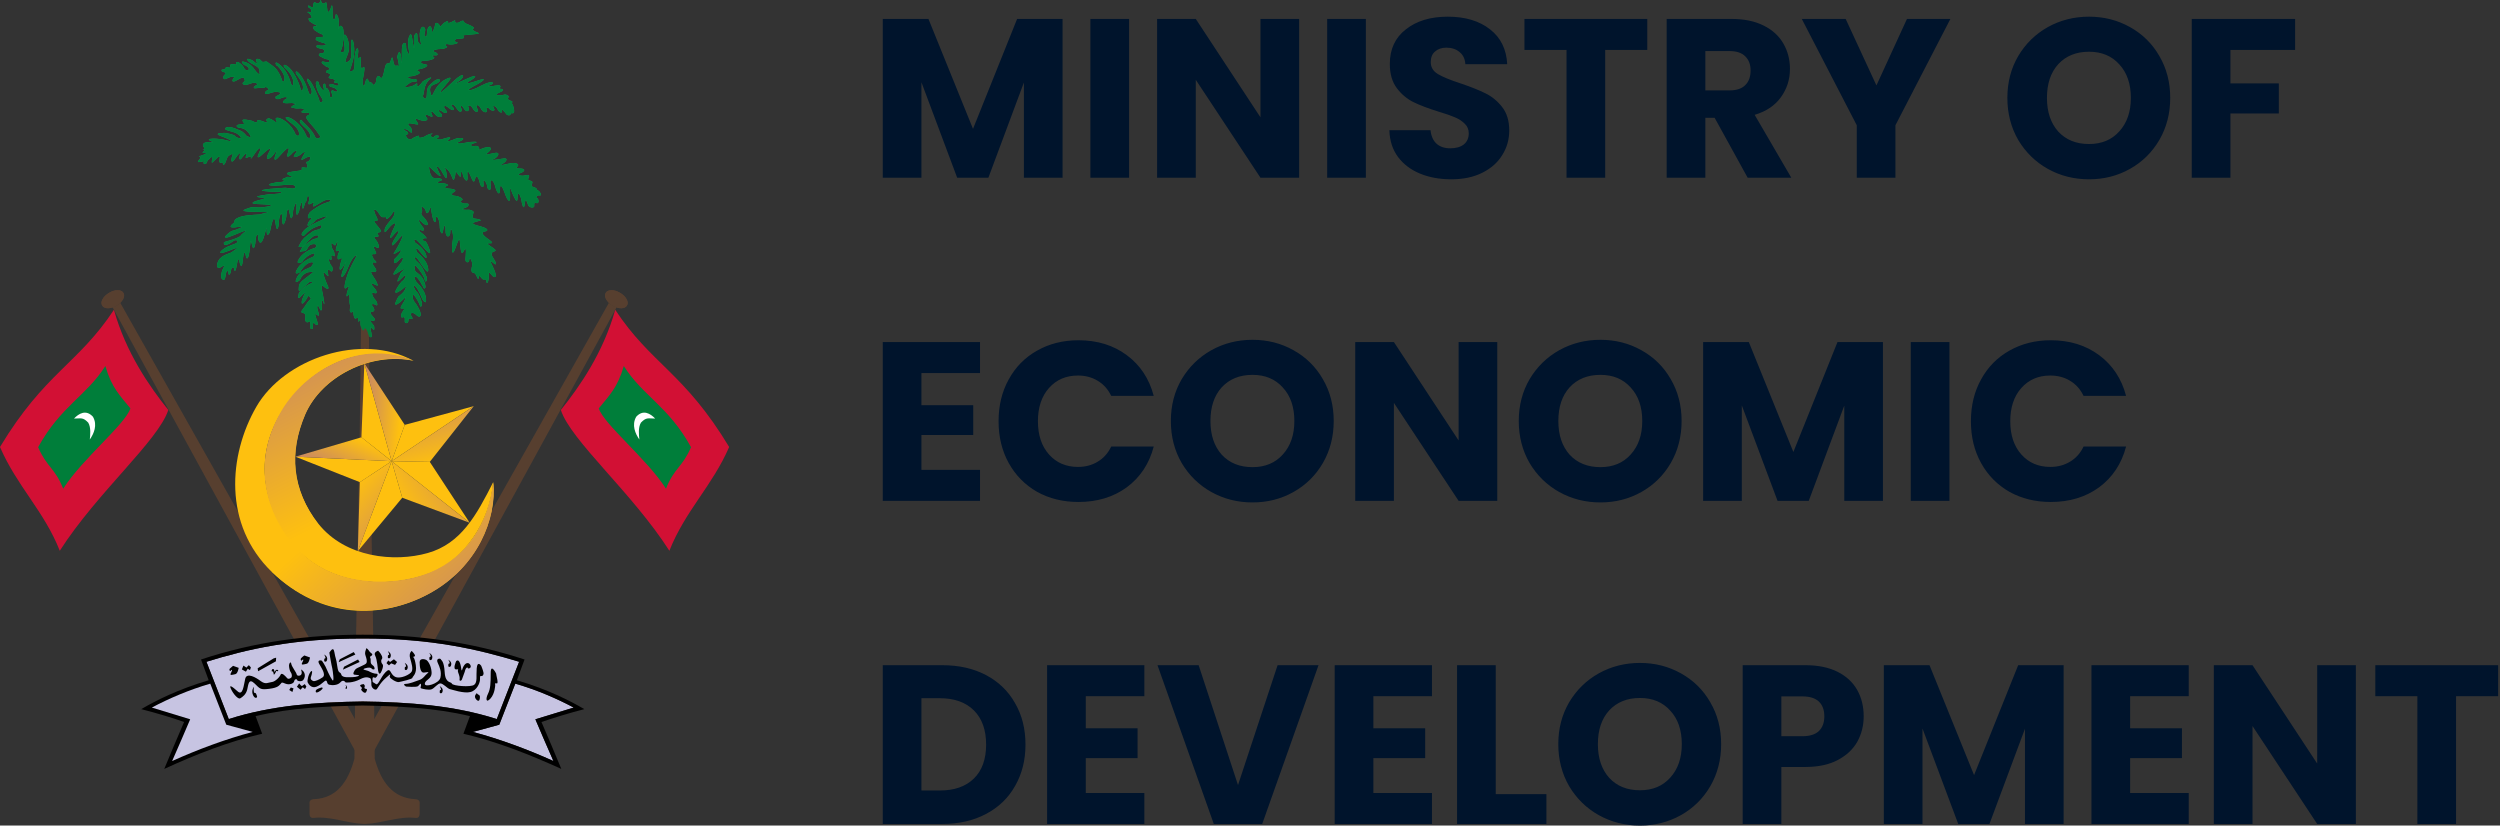 <svg width="857" height="283" viewBox="0 0 857 283" fill="none" xmlns="http://www.w3.org/2000/svg">
<rect x="0" y="0" width="857" height="283" fill="#333333" stroke="none"/>
<path d="M364.252 6.491V60.922H350.993V28.279L338.819 60.922H328.119L315.868 28.202V60.922H302.609V6.491H318.272L333.547 44.175L348.667 6.491H364.252ZM387.045 6.491V60.922H373.786V6.491H387.045ZM445.347 60.922H432.088L409.913 27.349V60.922H396.654V6.491H409.913L432.088 40.22V6.491H445.347V60.922ZM468.217 6.491V60.922H454.958V6.491H468.217ZM497.52 61.465C493.54 61.465 489.973 60.819 486.82 59.527C483.667 58.235 481.134 56.322 479.221 53.789C477.36 51.256 476.378 48.206 476.275 44.64H490.386C490.594 46.656 491.291 48.206 492.48 49.292C493.669 50.326 495.22 50.843 497.132 50.843C499.097 50.843 500.647 50.403 501.785 49.525C502.922 48.594 503.49 47.328 503.49 45.725C503.49 44.381 503.025 43.27 502.095 42.391C501.216 41.512 500.105 40.789 498.761 40.22C497.468 39.651 495.608 39.005 493.178 38.282C489.663 37.196 486.794 36.111 484.571 35.025C482.349 33.94 480.436 32.337 478.833 30.218C477.231 28.098 476.43 25.333 476.43 21.921C476.43 16.855 478.265 12.901 481.935 10.058C485.605 7.163 490.386 5.716 496.279 5.716C502.276 5.716 507.109 7.163 510.779 10.058C514.449 12.901 516.414 16.881 516.672 21.999H502.327C502.224 20.241 501.578 18.871 500.389 17.889C499.2 16.855 497.675 16.339 495.814 16.339C494.212 16.339 492.92 16.778 491.937 17.657C490.955 18.484 490.464 19.698 490.464 21.301C490.464 23.058 491.291 24.428 492.945 25.41C494.6 26.392 497.184 27.452 500.699 28.59C504.214 29.778 507.057 30.916 509.228 32.001C511.451 33.087 513.364 34.663 514.966 36.731C516.569 38.798 517.369 41.461 517.369 44.717C517.369 47.819 516.569 50.636 514.966 53.169C513.415 55.702 511.141 57.718 508.143 59.217C505.145 60.716 501.604 61.465 497.52 61.465ZM564.686 6.491V17.114H550.264V60.922H537.005V17.114H522.583V6.491H564.686ZM599.095 60.922L587.775 40.375H584.596V60.922H571.337V6.491H593.59C597.883 6.491 601.527 7.241 604.523 8.74C607.575 10.239 609.851 12.307 611.346 14.943C612.847 17.527 613.595 20.422 613.595 23.627C613.595 27.245 612.565 30.476 610.493 33.319C608.477 36.162 605.481 38.178 601.499 39.367L614.06 60.922H599.095ZM584.596 30.993H592.815C595.246 30.993 597.057 30.399 598.243 29.21C599.483 28.021 600.103 26.341 600.103 24.17C600.103 22.102 599.483 20.474 598.243 19.285C597.057 18.096 595.246 17.502 592.815 17.502H584.596V30.993ZM668.597 6.491L649.755 42.934V60.922H636.496V42.934L617.655 6.491H632.697L643.242 29.287L653.709 6.491H668.597ZM716.116 61.465C710.998 61.465 706.291 60.276 702.004 57.899C697.762 55.521 694.378 52.212 691.847 47.974C689.366 43.683 688.125 38.876 688.125 33.552C688.125 28.228 689.366 23.446 691.847 19.207C694.378 14.969 697.762 11.661 702.004 9.283C706.291 6.905 710.998 5.716 716.116 5.716C721.233 5.716 725.908 6.905 730.15 9.283C734.437 11.661 737.799 14.969 740.23 19.207C742.711 23.446 743.952 28.228 743.952 33.552C743.952 38.876 742.711 43.683 740.23 47.974C737.749 52.212 734.387 55.521 730.15 57.899C725.908 60.276 721.233 61.465 716.116 61.465ZM716.116 49.37C720.458 49.37 723.92 47.922 726.506 45.027C729.142 42.133 730.46 38.307 730.46 33.552C730.46 28.744 729.142 24.919 726.506 22.076C723.92 19.182 720.458 17.734 716.116 17.734C711.718 17.734 708.207 19.156 705.571 21.999C702.984 24.842 701.694 28.693 701.694 33.552C701.694 38.359 702.984 42.21 705.571 45.105C708.207 47.948 711.718 49.37 716.116 49.37ZM786.763 6.491V17.114H764.588V28.59H781.181V38.902H764.588V60.922H751.329V6.491H786.763ZM315.868 127.882V138.892H333.624V149.127H315.868V161.068H335.95V171.69H302.609V117.259H335.95V127.882H315.868ZM342.31 144.397C342.31 139.021 343.473 134.24 345.799 130.053C348.125 125.814 351.356 122.531 355.491 120.205C359.678 117.828 364.408 116.639 369.68 116.639C376.142 116.639 381.673 118.344 386.273 121.756C390.874 125.168 393.949 129.82 395.5 135.713H380.923C379.838 133.438 378.287 131.707 376.271 130.518C374.307 129.329 372.058 128.734 369.525 128.734C365.442 128.734 362.134 130.156 359.6 132.999C357.068 135.842 355.801 139.641 355.801 144.397C355.801 149.153 357.068 152.952 359.6 155.795C362.134 158.638 365.442 160.06 369.525 160.06C372.058 160.06 374.307 159.465 376.271 158.276C378.287 157.087 379.838 155.356 380.923 153.081H395.5C393.949 158.974 390.874 163.626 386.273 167.038C381.673 170.398 376.142 172.078 369.68 172.078C364.408 172.078 359.678 170.915 355.491 168.589C351.356 166.211 348.125 162.928 345.799 158.741C343.473 154.554 342.31 149.773 342.31 144.397ZM429.362 172.233C424.245 172.233 419.541 171.044 415.251 168.666C411.012 166.289 407.626 162.98 405.093 158.741C402.612 154.451 401.371 149.644 401.371 144.319C401.371 138.995 402.612 134.214 405.093 129.975C407.626 125.737 411.012 122.428 415.251 120.05C419.541 117.673 424.245 116.484 429.362 116.484C434.48 116.484 439.158 117.673 443.397 120.05C447.687 122.428 451.047 125.737 453.477 129.975C455.958 134.214 457.198 138.995 457.198 144.319C457.198 149.644 455.958 154.451 453.477 158.741C450.995 162.98 447.635 166.289 443.397 168.666C439.158 171.044 434.48 172.233 429.362 172.233ZM429.362 160.137C433.705 160.137 437.168 158.69 439.752 155.795C442.389 152.9 443.707 149.075 443.707 144.319C443.707 139.512 442.389 135.687 439.752 132.844C437.168 129.949 433.705 128.502 429.362 128.502C424.968 128.502 421.454 129.924 418.817 132.766C416.233 135.609 414.94 139.461 414.94 144.319C414.94 149.127 416.233 152.978 418.817 155.873C421.454 158.715 424.968 160.137 429.362 160.137ZM513.268 171.69H500.009L477.833 138.116V171.69H464.574V117.259H477.833L500.009 150.988V117.259H513.268V171.69ZM548.621 172.233C543.504 172.233 538.8 171.044 534.51 168.666C530.271 166.289 526.885 162.98 524.352 158.741C521.871 154.451 520.63 149.644 520.63 144.319C520.63 138.995 521.871 134.214 524.352 129.975C526.885 125.737 530.271 122.428 534.51 120.05C538.8 117.673 543.504 116.484 548.621 116.484C553.736 116.484 558.416 117.673 562.653 120.05C566.945 122.428 570.307 125.737 572.733 129.975C575.214 134.214 576.455 138.995 576.455 144.319C576.455 149.644 575.214 154.451 572.733 158.741C570.252 162.98 566.895 166.289 562.653 168.666C558.416 171.044 553.736 172.233 548.621 172.233ZM548.621 160.137C552.961 160.137 556.428 158.69 559.009 155.795C561.645 152.9 562.963 149.075 562.963 144.319C562.963 139.512 561.645 135.687 559.009 132.844C556.428 129.949 552.961 128.502 548.621 128.502C544.228 128.502 540.713 129.924 538.076 132.766C535.492 135.609 534.2 139.461 534.2 144.319C534.2 149.127 535.492 152.978 538.076 155.873C540.713 158.715 544.228 160.137 548.621 160.137ZM645.474 117.259V171.69H632.215V139.047L620.042 171.69H609.341L597.091 138.969V171.69H583.832V117.259H599.494L614.769 154.942L629.889 117.259H645.474ZM668.27 117.259V171.69H655.011V117.259H668.27ZM675.63 144.397C675.63 139.021 676.793 134.24 679.12 130.053C681.446 125.814 684.675 122.531 688.812 120.205C692.999 117.828 697.729 116.639 703.001 116.639C709.459 116.639 714.992 118.344 719.594 121.756C724.191 125.168 727.27 129.82 728.821 135.713H714.244C713.158 133.438 711.608 131.707 709.592 130.518C707.626 129.329 705.377 128.734 702.846 128.734C698.759 128.734 695.452 130.156 692.921 132.999C690.385 135.842 689.122 139.641 689.122 144.397C689.122 149.153 690.385 152.952 692.921 155.795C695.452 158.638 698.759 160.06 702.846 160.06C705.377 160.06 707.626 159.465 709.592 158.276C711.608 157.087 713.158 155.356 714.244 153.081H728.821C727.27 158.974 724.191 163.626 719.594 167.038C714.992 170.398 709.459 172.078 703.001 172.078C697.729 172.078 692.999 170.915 688.812 168.589C684.675 166.211 681.446 162.928 679.12 158.741C676.793 154.554 675.63 149.773 675.63 144.397ZM323.002 228.027C328.739 228.027 333.753 229.164 338.044 231.438C342.335 233.713 345.643 236.917 347.969 241.053C350.346 245.136 351.535 249.866 351.535 255.242C351.535 260.566 350.346 265.296 347.969 269.431C345.643 273.567 342.308 276.771 337.966 279.046C333.676 281.321 328.688 282.458 323.002 282.458H302.609V228.027H323.002ZM322.149 270.982C327.163 270.982 331.066 269.613 333.857 266.873C336.648 264.133 338.044 260.256 338.044 255.242C338.044 250.228 336.648 246.325 333.857 243.534C331.066 240.743 327.163 239.347 322.149 239.347H315.868V270.982H322.149ZM372.204 238.649V249.659H389.96V259.894H372.204V271.835H392.286V282.458H358.945V228.027H392.286V238.649H372.204ZM451.991 228.027L432.684 282.458H416.091L396.785 228.027H410.896L424.388 269.121L437.957 228.027H451.991ZM470.792 238.649V249.659H488.548V259.894H470.792V271.835H490.874V282.458H457.533V228.027H490.874V238.649H470.792ZM512.74 272.223H530.109V282.458H499.482V228.027H512.74V272.223ZM562.177 283C557.059 283 552.354 281.811 548.064 279.434C543.825 277.056 540.439 273.748 537.906 269.509C535.425 265.218 534.184 260.411 534.184 255.087C534.184 249.763 535.425 244.981 537.906 240.743C540.439 236.504 543.825 233.195 548.064 230.818C552.354 228.44 557.059 227.251 562.177 227.251C567.294 227.251 571.968 228.44 576.211 230.818C580.498 233.195 583.859 236.504 586.291 240.743C588.772 244.981 590.013 249.763 590.013 255.087C590.013 260.411 588.772 265.218 586.291 269.509C583.81 273.748 580.448 277.056 576.211 279.434C571.968 281.811 567.294 283 562.177 283ZM562.177 270.905C566.519 270.905 569.98 269.458 572.567 266.563C575.203 263.668 576.521 259.843 576.521 255.087C576.521 250.28 575.203 246.454 572.567 243.612C569.98 240.717 566.519 239.269 562.177 239.269C557.779 239.269 554.268 240.691 551.63 243.534C549.046 246.377 547.754 250.228 547.754 255.087C547.754 259.894 549.046 263.745 551.63 266.64C554.268 269.483 557.779 270.905 562.177 270.905ZM638.872 245.55C638.872 248.703 638.147 251.598 636.701 254.234C635.25 256.819 633.029 258.912 630.033 260.515C627.031 262.117 623.309 262.918 618.867 262.918H610.649V282.458H597.39V228.027H618.867C623.21 228.027 626.876 228.776 629.878 230.275C632.874 231.774 635.123 233.842 636.624 236.478C638.119 239.114 638.872 242.138 638.872 245.55ZM617.86 252.373C620.391 252.373 622.279 251.779 623.52 250.59C624.76 249.401 625.381 247.721 625.381 245.55C625.381 243.379 624.76 241.699 623.52 240.51C622.279 239.321 620.391 238.727 617.86 238.727H610.649V252.373H617.86ZM707.415 228.027V282.458H694.156V249.815L681.983 282.458H671.283L659.032 249.737V282.458H645.773V228.027H661.435L676.71 265.71L691.83 228.027H707.415ZM730.211 238.649V249.659H747.967V259.894H730.211V271.835H750.293V282.458H716.952V228.027H750.293V238.649H730.211ZM807.593 282.458H794.334L772.159 248.884V282.458H758.9V228.027H772.159L794.334 261.755V228.027H807.593V282.458ZM856.359 228.027V238.649H841.937V282.458H828.678V238.649H814.256V228.027H856.359Z" fill="#00142C"/>
<path d="M37.355 100.405C35.344 101.565 34.262 103.576 35.035 104.736C35.731 105.973 37.974 105.973 39.985 104.736C41.995 103.576 43.078 101.565 42.305 100.405C41.609 99.167 39.366 99.167 37.355 100.405Z" fill="#573F2F"/>
<path d="M212.601 100.405C214.611 101.565 215.694 103.576 214.921 104.736C214.225 105.973 211.982 105.973 209.971 104.736C207.96 103.576 206.878 101.565 207.651 100.405C208.347 99.167 210.59 99.167 212.601 100.405Z" fill="#573F2F"/>
<path d="M107.888 0.717C107.888 0.717 107.269 0.949 107.424 1.954C107.578 2.959 105.954 2.186 105.954 1.877C105.954 1.567 105.49 2.263 105.645 2.418C105.799 2.573 106.418 2.882 106.65 3.269C106.882 3.733 106.573 4.506 106.341 4.274C106.109 4.042 105.335 3.965 105.413 4.197C105.567 4.429 106.186 4.506 106.65 5.357C107.114 6.208 106.573 6.285 106.573 6.285C106.573 6.285 105.799 6.053 105.799 6.44C105.799 6.826 105.954 7.213 106.341 7.445C106.805 7.677 107.656 8.45 108.197 8.45C108.661 8.45 108.506 9.146 108.506 9.146C108.506 9.146 107.578 8.682 107.424 9.301C107.269 9.92 107.888 10.384 107.888 10.384C107.888 10.384 109.434 11.467 110.053 11.621C110.672 11.776 111.059 12.549 110.672 12.627C110.285 12.704 109.202 12.781 108.816 12.704C108.429 12.627 108.042 13.4 108.351 13.709C108.739 14.019 109.898 14.483 110.903 14.715C111.909 14.947 111.755 15.411 111.523 15.488C111.291 15.643 109.666 15.797 109.28 15.488C108.893 15.179 107.965 15.875 108.816 16.339C109.666 16.803 111.291 16.571 111.136 17.576C110.981 18.582 110.208 18.195 109.821 18.272C109.434 18.35 108.97 18.891 109.666 19.278C110.362 19.664 111.6 20.36 112.296 20.36C112.992 20.36 113.147 21.366 112.76 21.366C112.373 21.366 110.981 21.211 110.903 21.134C110.826 20.979 109.589 21.134 110.826 22.062C112.064 22.913 111.291 22.603 112.45 23.067C113.611 23.531 112.45 24.15 112.296 24.073C112.141 23.995 111.291 24.691 112.064 24.923C112.837 25.155 113.456 25.542 113.224 25.774C112.992 26.006 112.218 26.702 113.069 26.857C113.92 27.012 115.234 27.244 114.693 27.862C114.229 28.558 114.848 28.172 115.699 28.481C116.549 28.79 115.776 29.486 115.467 29.409C115.158 29.332 113.224 28.404 112.992 28.945C112.837 29.486 113.147 29.718 113.147 29.718C113.147 29.718 114.539 29.95 115.158 30.492C115.776 30.956 115.931 31.42 115.158 31.42C114.384 31.42 114.152 30.646 113.688 31.11C113.224 31.574 114.152 32.193 113.843 33.044C113.533 33.895 112.992 33.353 112.992 32.193C112.992 31.033 111.986 30.105 111.986 30.105C111.986 30.105 111.6 31.033 111.6 29.564C111.6 28.094 110.749 28.79 110.749 29.332C110.749 29.796 111.291 30.646 110.903 30.878C110.44 31.033 109.28 29.177 109.28 28.481C109.28 27.785 108.274 27.707 108.274 28.481C108.274 29.254 108.739 31.033 109.357 32.116C109.976 33.121 111.059 34.513 110.517 34.823C109.976 35.132 109.512 35.209 109.512 34.668C109.512 34.127 107.424 29.177 106.418 27.939C105.413 26.702 105.335 26.779 105.335 27.553C105.335 28.326 107.269 30.569 106.805 31.884C106.341 33.199 105.954 31.884 105.877 31.884C105.799 31.884 104.872 28.172 103.015 25.774C101.159 23.377 101.159 25.001 101.7 25.619C102.164 26.238 104.098 28.636 103.866 30.182C103.634 31.729 103.093 31.033 103.015 30.337C102.861 29.564 101.159 24.923 98.994 23.067C96.751 21.211 97.138 22.99 97.679 23.299C98.143 23.609 100.541 26.006 100.541 28.172C100.618 30.337 99.844 28.945 99.69 28.481C99.535 28.017 98.684 24.459 96.055 22.294C93.503 20.128 94.818 22.835 94.818 22.448C94.818 22.062 97.524 25.001 97.524 26.779C97.524 28.636 96.751 27.939 96.674 27.553C96.596 27.166 95.513 23.918 93.503 22.603C91.492 21.288 91.57 20.902 90.873 21.134C90.1 21.366 89.713 21.211 89.481 20.747C89.249 20.283 87.161 19.587 87.935 21.134C88.708 22.681 86.697 20.825 86.62 20.747C86.542 20.67 84.068 19.51 84.918 20.747C85.769 21.985 88.94 22.603 88.94 24.15C88.94 25.697 89.481 25.851 88.398 25.155C87.316 24.382 86.697 22.062 84.068 21.288C81.516 20.515 84.068 22.681 83.99 22.371C83.913 22.062 86.156 23.686 84.996 23.995C83.836 24.305 83.681 23.222 83.294 22.681C82.907 22.139 81.438 20.825 81.052 21.366C80.665 21.907 81.516 22.139 80.897 22.139C80.355 22.139 78.809 21.598 78.886 22.603C78.963 23.609 78.422 23.067 78.035 23.067C77.649 23.067 77.03 23.222 77.107 23.609C77.185 23.995 75.947 23.609 75.947 24.073C75.947 24.537 76.566 24.691 76.953 24.769C77.339 24.846 77.649 25.078 76.953 25.697C76.257 26.315 76.489 27.398 77.339 27.089C78.112 26.779 78.809 26.315 79.582 26.315C80.355 26.315 80.51 26.161 80.123 26.702C79.737 27.244 79.35 27.939 80.123 27.939C80.897 27.939 83.14 26.006 83.604 26.779C84.068 27.553 84.068 27.707 83.449 28.172C82.83 28.636 83.372 29.177 84.377 29.1C85.383 28.945 86.929 28.017 87.78 28.481C88.63 28.945 88.012 29.1 87.625 29.332C87.161 29.564 86.62 30.26 87.393 30.26C88.167 30.26 88.708 30.028 90.023 30.105C91.338 30.182 90.796 29.332 91.415 29.95C92.111 30.569 92.497 30.569 91.647 30.956C90.796 31.342 90.487 32.27 91.492 32.193C92.497 32.116 93.657 31.342 94.972 31.497C96.287 31.652 96.364 31.806 95.823 32.348C95.281 32.889 94.431 32.812 94.431 33.431C94.431 34.049 95.359 34.049 95.746 33.895C96.132 33.74 97.138 33.276 97.679 33.276C98.143 33.276 98.684 33.353 98.221 33.817C97.757 34.281 97.447 34.049 97.215 34.591C96.906 35.055 96.906 35.287 97.834 35.364C98.762 35.441 100.231 35.209 100.463 35.364C100.695 35.519 101.932 35.519 101.314 35.751C100.695 35.983 99.303 36.756 100.077 36.911C100.85 37.065 101.7 37.297 102.706 37.143C103.711 36.988 104.64 37.607 104.021 37.839C103.479 37.993 102.783 38.612 104.098 38.612C105.413 38.612 106.186 38.612 106.186 39.076C106.186 39.54 105.413 39.231 105.026 40.081C104.64 40.855 107.578 43.33 108.971 45.572C110.362 47.815 110.285 46.114 109.744 46.965C109.28 47.815 108.274 47.506 107.965 46.81C107.656 46.036 106.96 44.799 105.104 43.02C103.247 41.242 103.402 41.087 103.17 41.087C102.938 41.087 102.397 41.551 103.247 42.479C104.021 43.407 106.031 44.722 106.341 46.346C106.728 47.97 105.181 47.119 105.104 46.81C105.026 46.423 104.098 44.026 101.7 41.938C99.38 39.849 97.292 39.772 98.143 40.778C98.994 41.783 102.087 43.33 102.474 45.418C102.861 47.429 101.314 46.269 101.237 45.882C101.159 45.495 99.922 43.02 97.679 41.474C95.436 39.927 94.044 40.159 94.663 41.164C95.281 42.17 94.276 41.86 94.122 41.628C93.967 41.474 92.343 40.313 91.879 40.623C91.415 40.855 91.105 40.932 91.492 41.628C91.879 42.324 90.873 41.86 90.023 41.551C89.172 41.242 88.089 40.855 88.089 41.706C88.089 42.479 86.697 41.474 86.31 41.396C85.924 41.319 83.14 40.623 83.14 41.242C83.14 41.783 84.3 42.556 83.14 42.556C81.979 42.634 80.665 42.788 81.284 43.484C81.902 44.18 83.526 43.252 85.305 45.65C87.084 48.047 84.609 46.578 84.531 46.578C84.454 46.578 83.604 45.263 82.443 44.799C81.284 44.335 80.046 43.716 78.809 43.562C77.571 43.407 76.566 44.103 77.649 44.567C78.732 45.031 81.052 45.186 82.289 46.655C83.526 48.125 80.742 47.119 80.51 46.578C80.278 46.114 77.185 45.572 77.185 45.572C77.185 45.572 72.544 45.495 75.792 46.655C79.041 47.815 80.665 48.975 77.726 48.125C74.71 47.274 69.992 47.351 72.157 48.279C74.323 49.207 71.307 48.666 70.843 48.743C70.379 48.821 68.909 49.207 69.915 50.522C70.92 51.837 68.6 50.754 69.76 51.295C70.998 51.76 68.136 52.301 70.224 52.456C72.235 52.61 67.208 53.616 68.445 53.77C69.683 53.925 66.357 56.013 68.832 55.472C71.307 54.93 69.064 55.626 69.992 56.167C70.92 56.632 70.998 54.93 71.307 54.853C71.693 54.776 72.699 52.92 72.699 54.312C72.699 55.704 72.081 56.555 73.936 54.621C75.792 52.688 75.328 54.002 75.251 54.698C75.096 55.394 75.251 56.09 75.947 55.704C76.643 55.24 76.257 57.25 76.953 56.245C77.726 55.24 77.571 54.002 78.422 53.384C79.273 52.842 80.123 52.224 79.582 53.616C79.041 55.008 79.273 56.4 80.588 54.389C81.902 52.456 82.521 51.992 82.211 53.152C81.902 54.312 82.057 55.394 83.062 53.925C84.068 52.533 84.918 52.146 84.377 53.384C83.836 54.621 84.763 54.002 85.305 53.77C85.846 53.538 86.156 53.461 86.001 54.234C85.846 55.008 87.548 52.301 88.012 51.682C88.476 51.141 90.177 49.517 88.785 52.456C87.393 55.317 89.791 53.074 89.791 53.074C89.791 53.074 93.812 49.207 92.343 51.914C90.873 54.621 91.57 54.853 92.807 54.002C93.967 53.152 95.436 50.29 94.586 52.61C93.735 54.853 94.044 55.394 95.436 53.925C96.828 52.456 99.844 48.821 98.762 52.069C97.679 55.317 99.999 52.765 100.386 52.301C100.773 51.837 102.629 50.909 101.159 52.765C99.69 54.698 102.397 53.538 102.938 53.074C103.479 52.61 105.49 50.831 104.021 53.229C102.629 55.549 103.557 54.776 105.026 54.002C106.573 53.229 106.728 54.002 106.031 55.008C105.258 56.013 104.64 54.776 105.258 56.477C105.954 58.178 104.33 57.25 103.634 57.405C102.938 57.56 104.252 58.178 102.706 58.488C101.159 58.797 96.596 58.952 99.226 60.112C101.778 61.349 98.53 60.344 98.221 60.731C97.834 61.117 96.132 61.349 97.138 61.736C98.143 62.2 96.055 62.51 95.591 62.432C95.127 62.355 90.409 63.283 92.961 63.592C95.513 63.901 100.773 62.587 101.159 63.901C101.546 65.216 98.607 64.365 97.834 64.365C97.06 64.365 86.388 65.062 90.873 65.526C95.436 65.99 95.9 65.448 96.364 65.912C96.828 66.376 94.044 66.531 93.193 66.531C92.343 66.531 86.233 67.382 88.708 67.614C91.26 67.846 90.951 68.078 89.326 68.464C87.703 68.851 84.841 69.779 88.012 69.934C91.182 70.089 95.281 70.166 91.415 70.862C87.548 71.558 87.393 70.552 85.228 71.326C82.985 72.099 81.825 72.563 88.553 72.641C95.281 72.718 89.481 73.104 89.636 73.414C89.791 73.646 84.686 73.492 82.134 74.419C79.582 75.425 80.82 75.812 80.123 76.43C79.35 77.049 77.649 78.441 81.516 77.822C85.383 77.203 80.046 79.137 79.582 79.137C79.118 79.137 73.859 83.313 80.51 80.452C87.161 77.591 82.985 79.91 82.521 80.761C82.057 81.612 76.798 83.004 76.798 83.004C76.798 83.004 76.334 84.242 77.803 83.854C79.35 83.468 80.51 81.689 81.284 82.54C82.057 83.313 79.737 83.777 77.88 84.628C76.024 85.479 73.318 88.031 78.654 85.865C83.99 83.622 79.505 86.406 79.118 86.638C78.654 86.871 75.947 87.489 74.942 89.268C73.936 91.047 74.401 92.439 75.715 91.588C77.03 90.737 77.107 90.892 76.489 92.052C75.87 93.135 75.56 95.146 76.024 95.533C76.489 95.997 77.03 96.538 77.339 94.45C77.571 92.284 78.344 92.671 78.344 93.677C78.344 94.682 79.041 94.063 79.195 92.671C79.35 91.279 80.278 91.511 80.278 92.207C80.278 92.981 80.742 93.522 81.129 91.047C81.516 88.495 81.902 88.418 82.057 89.5C82.211 90.583 82.907 92.671 83.217 89.346C83.526 85.943 83.99 86.174 84.222 87.412C84.377 88.727 84.996 89.5 85.46 86.484C85.924 83.468 85.769 81.07 86.388 83.932C87.007 86.794 87.625 83.39 87.625 82.153C87.625 80.916 88.476 79.446 88.476 81.148C88.476 82.849 89.404 84.551 90.409 81.38C91.415 78.209 91.415 77.049 91.415 79.292C91.415 81.534 92.42 80.065 92.575 79.214C92.729 78.441 93.89 72.254 94.431 76.43C94.972 80.684 95.668 77.126 95.591 76.121C95.513 75.115 96.674 70.707 96.751 75.115C96.828 79.524 98.221 74.497 98.143 74.265C98.066 74.033 98.684 69.315 99.303 73.182C99.922 76.971 100.541 72.95 100.463 72.486C100.386 72.022 101.932 66.995 101.623 71.403C101.314 75.734 102.629 72.409 102.629 71.867C102.629 71.326 103.634 67.536 103.634 70.475C103.711 73.414 104.64 69.16 104.64 69.393C104.64 69.547 105.026 69.315 105.258 67.846C105.49 66.376 106.031 67.459 106.031 68.155C106.031 68.851 105.026 70.707 106.65 69.779C108.274 68.928 107.269 69.934 107.346 70.63C107.424 71.326 110.208 68.928 111.755 68.542C113.301 68.155 114.229 68.851 112.141 69.393C110.053 69.934 106.573 72.254 106.031 73.027C105.567 73.801 105.181 75.193 106.186 74.729C107.192 74.265 106.805 75.115 106.341 75.425C105.877 75.734 104.408 78.441 106.65 76.894C108.893 75.347 107.192 75.579 110.362 74.497C113.456 73.414 111.136 75.115 110.13 75.502C109.125 75.966 105.49 77.435 104.021 79.214C102.551 80.993 104.175 80.838 104.33 80.684C104.485 80.529 106.031 78.673 108.197 77.822C110.362 76.971 110.44 76.894 110.13 77.9C109.821 78.905 108.197 78.596 107.037 79.446C105.954 80.297 104.021 81.38 103.093 83.159C102.164 84.86 102.087 84.628 103.247 84.705C104.408 84.783 106.418 80.916 108.274 80.684C110.13 80.452 108.739 81.766 108.506 81.766C108.274 81.766 107.346 81.844 106.186 82.772C105.026 83.7 103.634 84.396 103.093 85.711C102.551 87.026 102.474 86.097 104.098 86.097C105.722 86.097 105.104 84.01 107.114 83.7C109.048 83.39 108.429 84.86 107.888 85.015C107.346 85.169 104.098 86.174 102.551 88.65C101.005 91.124 103.557 89.81 103.557 89.81C103.557 89.81 104.64 87.953 106.728 87.103C108.816 86.252 107.424 87.799 107.578 87.876C107.733 87.953 103.943 89.036 102.087 91.898C100.154 94.759 102.861 93.522 103.015 93.058C103.17 92.594 104.64 90.428 106.341 89.964C108.042 89.5 107.114 90.97 106.65 91.434C106.186 91.898 103.17 92.362 101.778 95.146C100.463 97.93 102.783 95.997 102.783 95.997C102.783 95.997 103.634 93.599 105.877 93.29C108.119 92.981 107.346 93.29 106.031 94.372C104.717 95.455 102.551 96.692 102.474 98.085C102.397 99.4 102.164 100.327 103.402 99.09C104.64 97.853 106.263 96.538 106.263 96.538C106.263 96.538 107.965 96.692 106.263 97.312C104.562 98.007 102.397 100.096 102.397 100.714C102.397 101.41 101.623 103.266 103.479 101.255C105.413 99.245 104.33 100.869 103.943 101.72C103.479 102.57 102.783 105.586 104.64 103.112C106.495 100.637 104.872 100.791 105.877 101.565C106.882 102.338 106.573 102.338 106.263 102.725C105.954 103.189 105.877 102.88 104.872 104.504C103.866 106.128 102.551 107.056 103.866 107.288C105.181 107.442 104.562 108.989 104.64 109.685C104.717 110.382 105.335 110.768 105.954 110.227C106.573 109.685 106.418 111.773 106.418 112.392C106.418 113.011 107.269 112.779 107.269 112.47C107.269 112.16 107.114 109.994 107.81 110.845C108.506 111.696 109.125 111.464 108.893 110.691C108.739 109.917 107.269 106.669 108.661 107.906C109.976 109.144 108.893 106.36 108.816 105.973C108.661 105.586 108.661 103.653 109.589 105.741C110.44 107.829 110.44 104.426 110.285 104.04C110.13 103.575 110.44 102.261 110.903 103.731C111.368 105.2 111.136 103.343 110.749 101.333C110.362 99.322 109.744 97.156 110.903 98.162C111.986 99.168 113.147 99.477 112.296 97.853C111.523 96.229 110.053 92.207 111.368 93.599C112.682 94.991 112.605 94.991 112.45 93.754C112.296 92.439 112.296 91.898 113.224 92.826C114.152 93.754 114.229 91.666 113.688 91.202C113.147 90.737 112.218 88.263 113.069 88.882C113.92 89.5 113.611 88.418 113.533 87.876C113.379 87.412 114.152 87.412 114.539 87.799C114.925 88.185 114.616 86.02 114.229 85.788C113.843 85.556 112.992 82.54 114.075 83.545C115.08 84.551 115.002 84.01 115.312 83.236C115.621 82.463 115.931 82.772 115.621 83.777C115.312 84.783 114.616 86.484 115.776 86.02C116.936 85.556 115.931 86.716 115.853 87.335C115.699 87.953 115.467 89.5 116.627 88.65C117.71 87.876 116.936 89.655 116.781 90.119C116.627 90.583 115.776 94.14 117.555 91.434C119.333 88.727 118.869 89.191 118.251 90.737C117.632 92.362 116.859 94.295 117.091 94.837C117.323 95.378 118.406 94.063 119.643 90.892C120.958 87.721 122.659 86.871 122.118 87.953C121.576 89.036 120.03 91.743 119.333 93.599C118.637 95.455 117.323 99.941 118.792 98.626C120.262 97.312 119.256 99.322 119.101 99.786C118.947 100.25 118.483 102.261 119.179 101.333C119.875 100.405 119.875 102.106 119.798 103.112C119.72 104.117 120.184 104.426 119.952 105.896C119.72 107.442 120.726 107.21 120.958 106.747C121.19 106.283 121.112 107.752 121.267 108.216C121.421 108.68 121.499 109.531 122.195 109.067C122.891 108.603 122.891 109.762 122.891 110.304C122.891 110.845 123.742 108.371 123.587 110.459C123.432 112.547 124.747 113.939 124.825 113.011C124.902 112.005 125.83 112.856 126.139 114.248C126.449 115.64 127.454 116.027 127.454 115.099C127.454 114.171 126.449 111.387 127.531 112.547C128.614 113.784 128.305 112.315 128.228 111.773C128.072 111.309 126.062 109.453 127.222 109.84C128.305 110.304 128.769 109.685 128.305 109.067C127.841 108.525 126.294 106.978 127.377 106.901C128.46 106.824 128.614 106.128 127.763 105.045C126.913 103.963 128.228 104.117 128.923 104.581C129.619 105.045 129.387 103.575 128.614 102.725C127.84 101.952 126.913 99.864 128.15 100.405C129.465 100.869 129.078 99.941 128.923 99.554C128.769 99.09 125.908 96.306 127.995 97.312C130.083 98.317 129.542 97.93 129.078 96.692C128.614 95.455 126.139 92.749 127.763 93.135C129.387 93.522 129.078 92.362 128.537 91.743C127.995 91.047 126.99 89.655 128.46 89.964C129.929 90.273 127.918 88.882 127.995 88.65C128.072 88.418 126.835 87.026 128.072 87.103C129.31 87.18 129.001 86.794 128.537 85.788C128.072 84.783 127.609 84.01 129.001 84.783C130.393 85.556 129.774 83.777 129.465 83.159C129.233 82.54 127.377 80.916 128.923 81.148C130.47 81.302 129.387 80.297 129.31 79.91C129.233 79.524 131.089 79.91 130.393 78.75C129.697 77.591 127.377 75.502 128.769 75.734C130.161 75.966 128.923 74.187 128.692 73.569C128.537 72.95 127.686 71.481 128.769 71.945C129.774 72.409 130.238 74.265 131.012 74.419C131.785 74.574 132.79 74.187 132.403 74.729C132.017 75.27 132.79 75.193 133.641 74.265C134.491 73.337 135.188 71.713 135.265 72.563C135.42 73.414 134.801 74.419 134.414 74.883C134.028 75.347 131.862 77.745 131.862 78.75C131.862 79.755 131.785 80.065 133.177 78.286C134.569 76.508 136.193 75.734 135.265 77.591C134.337 79.446 132.713 83.236 134.724 80.761C136.734 78.286 137.353 78.828 135.652 81.302C133.95 83.777 134.028 85.015 135.574 83.236C137.121 81.457 139.209 78.673 137.353 82.617C135.497 86.562 133.873 87.799 135.884 86.638C137.895 85.479 137.817 85.324 137.199 86.484C136.657 87.644 135.111 88.727 135.111 89.036C135.111 89.346 134.723 91.279 136.58 89.346C138.436 87.412 138.358 88.65 137.74 89.655C137.121 90.66 132.481 96.074 136.502 93.367C140.524 90.66 137.276 93.522 137.276 93.831C137.276 94.218 134.801 98.317 137.585 95.455C140.369 92.594 138.59 96.151 138.049 96.229C137.585 96.383 133.873 101.487 136.425 100.096C138.978 98.703 139.519 97.234 139.055 98.781C138.59 100.327 136.889 101.333 136.58 101.72C136.27 102.184 134.414 105.432 136.425 104.117C138.358 102.802 139.519 100.946 138.9 102.493C138.281 104.117 136.425 105.973 137.895 105.741C139.287 105.509 138.049 106.592 137.74 107.288C137.431 107.984 137.276 109.144 138.127 108.757C138.978 108.371 138.745 109.685 138.745 110.227C138.745 110.768 139.751 111.155 139.983 110.072C140.215 109.067 139.673 109.067 140.911 109.299C142.148 109.453 140.756 108.448 140.833 107.674C140.988 106.901 142.071 107.365 142.457 107.752C142.921 108.139 143.695 108.989 144.159 108.216C144.623 107.442 143.076 104.658 142.148 103.575C141.22 102.57 141.298 100.405 141.993 101.255C142.767 102.106 143.927 104.349 144.004 104.89C144.159 105.432 144.932 104.89 144.546 103.575C144.159 102.261 143.618 100.714 142.844 100.018C142.071 99.245 141.298 97.388 142.303 98.085C143.308 98.781 144.778 102.57 144.778 102.57C144.778 102.57 146.324 105.122 146.015 102.184C145.706 99.322 143.076 97.079 142.767 96.692C142.457 96.229 141.53 94.759 142.457 94.837C143.386 94.914 145.319 98.858 145.319 98.858C145.319 98.858 146.402 99.245 145.473 96.692C144.546 94.14 142.689 93.445 142.38 92.981C142.148 92.516 141.607 90.041 142.844 91.434C144.004 92.826 145.397 94.604 145.629 95.997C145.86 97.312 146.634 95.765 146.247 94.914C145.783 94.063 144.932 91.279 143.153 89.81C141.452 88.34 142.148 87.644 142.999 88.572C143.85 89.5 147.02 95.146 146.788 92.284C146.634 89.423 143.695 87.18 143.076 86.562C142.535 85.943 142.38 84.396 143.386 85.556C144.391 86.716 146.788 89.964 146.092 87.489C145.397 85.015 142.38 83.236 142.38 83.236C142.38 83.236 141.375 81.612 142.535 82.153C143.772 82.695 148.644 89.655 147.175 85.401C145.706 81.148 145.241 83.236 145.009 82.308C144.778 81.38 146.324 81.689 146.324 81.689C146.324 81.689 145.473 80.452 144.391 79.755C143.386 79.06 143.618 78.596 144.314 78.905C145.087 79.214 145.938 78.982 144.855 77.745C143.772 76.508 142.767 74.342 144.391 75.966C146.015 77.591 147.252 77.591 146.324 75.888C145.319 74.187 143.927 73.646 144.546 72.795C145.164 71.867 143.695 70.32 145.009 71.016C146.324 71.713 145.783 73.569 146.634 72.95C147.484 72.409 147.407 69.083 147.949 72.718C148.49 76.353 149.418 77.049 149.418 75.038C149.418 73.027 150.733 75.193 150.733 77.358C150.733 79.601 151.66 80.993 151.892 79.06C152.125 77.126 152.821 76.43 152.743 79.06C152.666 81.689 154.445 81.612 154.368 79.369C154.29 77.126 155.682 79.755 155.218 82.385C154.754 85.015 154.754 89.036 156.301 84.551C157.848 80.065 157.538 82.695 157.77 84.242C158.002 85.788 158.079 87.876 159.085 85.865C160.09 83.854 159.626 87.799 159.549 88.959C159.472 90.041 160.864 90.351 160.864 89.036C160.864 87.721 162.178 89.5 161.792 91.356C161.328 93.213 161.792 93.445 162.565 93.599C163.339 93.754 163.957 96.692 164.035 95.301C164.112 93.986 164.576 94.759 165.272 95.533C165.968 96.306 166.664 95.146 166.741 96.461C166.819 97.775 167.67 96.538 167.515 94.372C167.36 92.207 168.52 94.527 169.139 94.837C169.68 95.223 170.763 95.146 168.907 91.356C166.973 87.567 169.448 90.893 169.912 90.583C170.376 90.273 169.217 88.727 168.829 88.031C168.366 87.335 168.365 86.406 169.371 86.175C170.376 86.02 169.835 85.479 168.134 84.396C166.509 83.313 167.128 83.39 168.288 83.39C169.371 83.313 167.979 82.385 166.973 81.689C165.968 80.916 164.499 79.678 166.123 79.369C167.747 79.06 167.128 78.286 164.963 77.668C162.72 77.049 161.019 76.662 163.029 76.044C164.963 75.502 165.35 75.579 164.189 75.193C163.029 74.806 161.946 75.27 162.024 74.033C162.178 72.795 162.875 72.641 161.56 72.099C160.245 71.635 160.787 72.099 159.008 71.867C157.152 71.635 160.168 71.403 160.555 70.475C160.941 69.47 159.704 69.857 159.162 69.779C158.621 69.702 157.074 69.16 158.234 68.696C159.394 68.232 156.997 67.15 156.146 67.15C155.295 67.15 154.136 66.685 155.605 65.835C157.074 65.062 154.832 64.675 153.981 64.675C153.13 64.675 151.738 64.211 153.13 63.747C154.445 63.283 152.125 62.742 151.583 62.819C151.119 62.896 148.722 62.664 150.81 62.045C152.898 61.427 149.805 60.885 149.031 61.04C148.258 61.195 147.562 59.725 147.562 59.725C147.562 59.725 146.556 56.323 147.484 57.405C148.49 58.41 151.815 61.736 150.81 59.725C149.805 57.792 149.186 56.323 150.423 57.405C151.66 58.488 153.13 62.819 153.13 60.266C153.13 57.714 151.429 56.245 153.285 58.024C155.218 59.725 155.218 63.206 155.837 60.885C156.533 58.643 155.682 57.946 156.997 59.725C158.311 61.504 157.77 60.266 158.002 59.339C158.157 58.41 158.544 59.107 158.776 60.266C159.008 61.427 160.555 63.206 160.245 60.344C159.936 57.482 160.941 59.339 161.328 60.344C161.792 61.349 162.41 63.438 162.875 61.272C163.339 59.107 164.344 61.736 164.499 62.819C164.653 63.824 166.045 65.139 165.736 62.742C165.427 60.344 167.051 62.974 167.051 64.056C167.051 65.062 168.675 65.912 168.211 63.36C167.747 60.808 169.217 61.659 169.758 63.901C170.299 66.144 171.381 67.382 171.381 64.907C171.381 62.432 172.387 64.365 172.928 65.912C173.392 67.459 175.016 71.016 174.862 66.918C174.707 62.896 175.017 64.829 175.713 66.453C176.486 68.078 177.414 70.243 177.414 67.614C177.414 64.984 178.497 67.15 178.729 68.542C178.883 69.857 179.579 72.563 179.889 69.857C180.198 67.15 180.662 69.393 181.049 70.32C181.436 71.249 183.137 71.403 183.137 70.63C183.137 69.857 182.905 69.393 183.988 69.625C185.071 69.857 184.452 67.691 184.142 68C183.756 68.31 183.678 66.685 184.916 66.995C186.153 67.227 184.839 65.294 184.375 65.294C183.91 65.294 184.375 64.52 183.06 64.211C181.745 63.824 182.287 63.206 182.441 62.819C182.596 62.432 182.596 62.123 181.59 61.891C180.585 61.659 181.204 61.04 181.358 60.576C181.513 60.112 181.204 59.802 180.044 60.112C178.883 60.498 176.641 59.957 178.42 59.339C180.198 58.643 179.966 57.869 178.652 57.792C177.337 57.714 176.563 57.869 177.414 57.018C178.265 56.167 176.563 55.704 175.171 55.936C173.857 56.167 170.531 57.096 172.232 56.167C173.857 55.24 174.089 54.157 172.774 54.312C171.459 54.466 167.67 55.24 169.217 54.544C170.763 53.848 171.537 52.224 169.99 52.378C168.443 52.533 165.504 53.616 167.051 52.456C168.597 51.295 168.675 50.367 167.206 50.445C165.659 50.522 163.571 51.837 164.112 51.218C164.653 50.522 163.725 49.826 162.72 50.058C161.714 50.29 160.477 49.594 162.642 49.053C164.808 48.511 161.869 48.434 159.781 48.898C157.616 49.362 155.45 49.439 157.848 48.357C160.245 47.274 157.461 47.042 156.146 47.583C154.832 48.125 152.434 49.13 153.903 47.815C155.373 46.501 152.589 47.351 151.738 47.661C150.965 48.047 148.876 47.815 150.114 47.197C151.351 46.501 149.34 46.114 148.876 46.81C148.413 47.583 147.02 46.423 148.026 45.959C149.031 45.495 147.02 45.882 145.938 46.578C144.932 47.274 143.153 47.506 143.618 46.81C144.082 46.114 141.993 46.965 141.065 47.661C140.137 48.434 138.513 46.346 139.441 46.114C140.369 45.882 139.828 45.108 138.822 44.722C137.817 44.335 139.055 43.716 140.447 45.108C141.762 46.423 141.065 43.794 140.756 43.562C140.447 43.33 138.822 41.938 141.065 42.324C143.308 42.711 143.772 43.02 142.999 41.86C142.225 40.7 142.071 40.391 143.85 41.087C145.629 41.783 147.098 41.242 146.247 40.313C145.397 39.463 145.938 39.076 147.02 39.617C148.103 40.159 148.567 40.236 148.026 39.154C147.484 38.148 147.871 37.607 149.186 39.231C150.501 40.855 152.357 40.004 151.119 38.844C149.882 37.761 150.346 37.297 151.583 38.225C152.821 39.154 153.749 38.69 152.743 37.607C151.738 36.601 152.28 35.596 153.826 36.988C155.45 38.38 156.223 37.607 155.141 36.679C154.058 35.751 155.295 35.055 156.533 37.143C157.848 39.154 158.544 38.148 158.157 37.22C157.693 36.292 158.079 35.596 159.085 37.297C160.09 38.999 161.173 37.607 160.632 36.911C160.09 36.215 161.096 35.441 162.101 37.22C163.107 38.999 164.344 38.457 163.571 37.143C162.797 35.828 164.035 35.519 164.808 37.143C165.581 38.767 167.283 38.844 166.819 37.684C166.355 36.524 167.67 36.911 167.902 37.452C168.134 37.916 170.144 38.38 169.294 37.065C168.443 35.751 170.067 36.292 170.608 37.529C171.15 38.689 172.387 38.922 172.078 37.993C171.769 36.988 173.006 38.303 173.47 38.999C173.934 39.772 175.171 39.617 175.017 38.999C174.862 38.38 176.641 39.695 176.177 37.375C175.713 35.132 175.248 35.673 175.558 35.132C175.868 34.591 175.016 34.591 174.707 34.436C174.398 34.281 173.702 33.74 174.243 33.431C174.862 33.121 173.625 32.116 172.619 32.502C171.614 32.889 168.597 32.812 171.15 31.729C173.702 30.724 171.769 30.414 171.305 30.414C170.84 30.414 173.006 28.79 169.526 29.409C166.045 30.028 167.438 29.332 168.52 28.945C169.526 28.481 168.984 27.244 164.886 29.409C160.864 31.574 159.085 31.342 162.333 29.564C165.659 27.862 167.824 26.161 163.029 27.862C158.157 29.486 160.864 27.707 161.637 27.398C162.41 27.012 164.73 24.846 160.013 27.012C155.218 29.254 155.373 29.1 157.461 27.707C159.472 26.315 159.317 24.15 155.45 27.862C151.583 31.574 150.346 32.502 151.197 31.11C152.048 29.718 156.997 25.001 152.666 27.244C148.335 29.486 148.335 34.977 147.562 31.806C146.788 28.636 149.418 29.254 150.501 28.094C151.583 27.012 149.805 26.779 148.567 28.017C147.252 29.332 146.324 29.409 146.324 32.27C146.324 35.132 144.7 33.276 145.009 32.734C145.397 32.193 145.164 29.022 147.252 27.244C149.34 25.465 144.932 27.707 144.778 28.094C144.623 28.481 142.844 30.569 142.999 29.254C143.153 27.939 142.535 29.022 141.53 29.409C140.524 29.873 138.281 30.105 138.978 29.564C139.673 29.022 140.911 27.862 142.225 27.939C143.54 28.094 142.999 26.934 141.762 27.089C140.447 27.244 138.822 26.315 140.756 26.161C142.689 26.006 144.7 25.001 143.618 24.537C142.612 24.073 142.844 23.841 144.236 23.609C145.551 23.377 147.484 22.294 145.783 22.062C144.082 21.907 143.54 20.825 145.551 20.825C147.484 20.825 149.572 19.974 148.644 19.51C147.639 19.046 148.258 18.891 149.34 18.968C150.346 19.046 150.191 18.195 148.954 17.808C147.717 17.422 149.34 16.803 150.965 16.803C152.589 16.803 153.826 16.029 153.053 15.797C152.28 15.566 152.589 14.869 153.826 15.179C155.141 15.488 157.77 14.715 156.61 14.483C155.45 14.251 155.837 13.245 157.152 13.245C158.467 13.245 159.472 13.168 158.93 12.549C158.389 11.931 159.162 12.085 160.477 11.931C161.792 11.776 165.118 11.621 163.88 11.235C162.642 10.848 161.328 9.92 162.256 9.765C163.184 9.611 161.405 8.76 160.632 8.45C159.858 8.218 158.931 7.677 159.008 7.368C159.085 6.981 158.234 6.981 157.616 7.522C156.997 7.986 155.991 7.986 155.991 7.368C156.069 6.826 155.991 6.904 155.141 7.368C154.29 7.832 153.439 8.141 153.594 7.522C153.749 6.904 152.589 7.522 152.048 7.986C151.583 8.45 150.733 9.611 150.733 8.914C150.733 8.218 149.263 7.29 149.186 8.296C149.108 9.301 148.103 11.699 148.103 10.848C148.103 10.075 147.717 8.218 146.866 9.379C146.015 10.539 146.711 12.781 145.86 12.549C145.087 12.317 145.706 11.235 145.783 10.306C145.86 9.456 144.546 8.141 144.004 10.616C143.463 13.091 144.932 15.952 144.082 15.256C143.231 14.56 143.076 13.941 143.076 12.317C143.153 10.693 142.071 11.467 141.916 12.781C141.762 14.096 142.225 17.886 141.762 15.875C141.298 13.941 141.22 10.075 140.215 12.627C139.209 15.179 140.988 19.896 140.215 18.736C139.441 17.576 139.209 17.035 139.209 15.643C139.209 14.328 138.204 14.483 137.895 15.643C137.585 16.803 137.895 22.371 137.663 21.443C137.431 20.438 137.663 19.2 137.121 18.118C136.58 17.035 136.116 20.051 136.116 19.51C136.116 18.968 137.121 23.222 136.58 22.603C136.038 22.062 135.265 23.609 134.801 20.902C134.337 18.118 134.105 21.056 133.564 21.598C133.022 22.139 132.403 20.825 131.862 23.609C131.321 26.393 130.857 27.321 130.238 26.393C129.619 25.465 128.923 26.625 128.923 27.707C128.923 28.713 127.84 29.564 127.686 28.79C127.531 28.017 126.294 28.404 126.217 27.476C126.139 26.547 125.443 27.012 125.134 28.558C124.825 30.182 123.897 29.409 124.438 26.857C124.979 24.305 125.211 22.371 124.438 23.145C123.664 23.918 123.664 22.526 123.664 21.598C123.742 20.67 123.742 19.2 123.432 19.587C123.123 19.974 122.427 20.438 122.736 18.427C123.046 16.416 122.35 15.72 121.809 17.963C121.267 20.206 121.886 23.454 121.112 24.073C120.339 24.769 119.643 24.846 120.107 23.531C120.571 22.216 121.576 19.51 121.421 16.571C121.267 13.555 120.416 12.704 120.339 14.637C120.184 16.571 121.035 19.819 119.72 20.825C118.405 21.83 118.251 21.366 118.56 20.283C118.869 19.2 119.952 17.731 119.566 15.024C119.101 12.24 117.942 10.848 117.864 12.781C117.787 14.715 118.637 17.422 117.71 17.808C116.704 18.195 116.704 17.576 117.168 16.494C117.632 15.411 117.942 12.008 117.71 10.384C117.555 8.76 116.395 8.296 116.24 9.611C116.085 10.925 116.008 8.218 116.085 7.136C116.24 6.13 115.08 3.81 115.002 5.512C114.848 7.213 113.997 6.826 113.997 5.434C113.997 4.042 114.075 0.562 113.533 2.341C112.992 4.197 112.373 4.506 112.218 3.578C112.064 2.65 112.064 0.33 111.6 0.871C111.136 1.413 110.285 1.335 110.13 0.562C109.976 -0.211 109.821 -0.211 109.666 0.717C108.893 1.799 107.965 0.717 107.888 0.717Z" fill="#00A650"/>
<path d="M36.118 125.462C38.283 133.041 41.3 135.748 44.702 140.002C42.923 145.493 28.307 157.17 21.656 167.534C18.872 160.419 16.087 160.264 13.071 153.304C20.728 139.305 29.699 135.671 36.118 125.462Z" fill="#496E6E"/>
<path d="M213.841 125.462C211.676 133.041 208.66 135.748 205.257 140.002C207.036 145.493 221.653 157.17 228.304 167.534C231.088 160.419 233.872 160.264 236.888 153.304C229.231 139.305 220.26 135.671 213.841 125.462Z" fill="#496E6E"/>
<path d="M25.368 143.482C26.992 141.781 29.467 140.234 31.865 142.863C33.489 145.724 32.174 148.663 30.782 150.674C30.936 149.205 31.246 146.498 30.24 144.874C28.384 142.94 27.766 143.482 25.368 143.482Z" fill="white"/>
<path d="M224.588 143.482C222.964 141.781 220.489 140.234 218.092 142.863C216.468 145.724 217.782 148.663 219.175 150.674C219.02 149.205 218.71 146.498 219.716 144.874C221.572 142.94 222.191 143.482 224.588 143.482Z" fill="white"/>
<path d="M41.224 103.808L124.981 252.373V263.355L38.595 105.355C39.6 105.045 40.451 104.504 41.224 103.808Z" fill="#573F2F"/>
<path d="M208.735 103.808L124.979 252.373V263.355L211.365 105.355C210.359 105.045 209.509 104.504 208.735 103.808Z" fill="#573F2F"/>
<path d="M37.355 100.405C35.344 101.565 34.262 103.576 35.035 104.736C35.731 105.973 37.974 105.973 39.985 104.736C41.995 103.576 43.078 101.565 42.305 100.405C41.609 99.167 39.366 99.167 37.355 100.405Z" fill="#573F2F"/>
<path d="M212.601 100.405C214.611 101.565 215.694 103.576 214.921 104.736C214.225 105.973 211.982 105.973 209.971 104.736C207.96 103.576 206.878 101.565 207.651 100.405C208.347 99.167 210.59 99.167 212.601 100.405Z" fill="#573F2F"/>
<path d="M123.742 111.773C123.356 163.203 121.963 208.677 121.499 260.107C119.257 268.305 115.235 273.564 107.811 273.951C106.573 273.951 105.955 274.492 106.109 275.574C106.109 276.58 106.109 277.508 106.109 278.514C106.032 279.905 106.496 280.524 107.579 280.369C113.534 279.751 119.025 282.303 124.98 282.457C130.934 282.303 136.426 279.751 142.381 280.369C143.463 280.524 143.928 279.905 143.85 278.514C143.85 277.508 143.85 276.58 143.85 275.574C144.005 274.492 143.386 273.951 142.149 273.951C134.724 273.486 130.702 268.228 128.46 260.107C127.996 208.677 126.836 163.203 126.449 111.773H123.742Z" fill="#573F2F"/>
<path d="M107.888 0.717C107.888 0.717 107.269 0.949 107.424 1.954C107.578 2.959 105.954 2.186 105.954 1.877C105.954 1.567 105.49 2.263 105.645 2.418C105.799 2.573 106.418 2.882 106.65 3.269C106.882 3.733 106.573 4.506 106.341 4.274C106.109 4.042 105.335 3.965 105.413 4.197C105.567 4.429 106.186 4.506 106.65 5.357C107.114 6.208 106.573 6.285 106.573 6.285C106.573 6.285 105.799 6.053 105.799 6.44C105.799 6.826 105.954 7.213 106.341 7.445C106.805 7.677 107.656 8.45 108.197 8.45C108.661 8.45 108.506 9.146 108.506 9.146C108.506 9.146 107.578 8.682 107.424 9.301C107.269 9.92 107.888 10.384 107.888 10.384C107.888 10.384 109.434 11.467 110.053 11.621C110.672 11.776 111.059 12.549 110.672 12.627C110.285 12.704 109.202 12.781 108.816 12.704C108.429 12.627 108.042 13.4 108.351 13.709C108.739 14.019 109.898 14.483 110.903 14.715C111.909 14.947 111.755 15.411 111.523 15.488C111.291 15.643 109.666 15.797 109.28 15.488C108.893 15.179 107.965 15.875 108.816 16.339C109.666 16.803 111.291 16.571 111.136 17.576C110.981 18.582 110.208 18.195 109.821 18.272C109.434 18.35 108.97 18.891 109.666 19.278C110.362 19.664 111.6 20.36 112.296 20.36C112.992 20.36 113.147 21.366 112.76 21.366C112.373 21.366 110.981 21.211 110.903 21.134C110.826 20.979 109.589 21.134 110.826 22.062C112.064 22.913 111.291 22.603 112.45 23.067C113.611 23.531 112.45 24.15 112.296 24.073C112.141 23.995 111.291 24.691 112.064 24.923C112.837 25.155 113.456 25.542 113.224 25.774C112.992 26.006 112.218 26.702 113.069 26.857C113.92 27.012 115.234 27.244 114.693 27.862C114.229 28.558 114.848 28.172 115.699 28.481C116.549 28.79 115.776 29.486 115.467 29.409C115.158 29.332 113.224 28.404 112.992 28.945C112.837 29.486 113.147 29.718 113.147 29.718C113.147 29.718 114.539 29.95 115.158 30.492C115.776 30.956 115.931 31.42 115.158 31.42C114.384 31.42 114.152 30.646 113.688 31.11C113.224 31.574 114.152 32.193 113.843 33.044C113.533 33.895 112.992 33.353 112.992 32.193C112.992 31.033 111.986 30.105 111.986 30.105C111.986 30.105 111.6 31.033 111.6 29.564C111.6 28.094 110.749 28.79 110.749 29.332C110.749 29.796 111.291 30.646 110.903 30.878C110.44 31.033 109.28 29.177 109.28 28.481C109.28 27.785 108.274 27.707 108.274 28.481C108.274 29.254 108.739 31.033 109.357 32.116C109.976 33.121 111.059 34.513 110.517 34.823C109.976 35.132 109.512 35.209 109.512 34.668C109.512 34.127 107.424 29.177 106.418 27.939C105.413 26.702 105.335 26.779 105.335 27.553C105.335 28.326 107.269 30.569 106.805 31.884C106.341 33.199 105.954 31.884 105.877 31.884C105.799 31.884 104.872 28.172 103.015 25.774C101.159 23.377 101.159 25.001 101.7 25.619C102.164 26.238 104.098 28.636 103.866 30.182C103.634 31.729 103.093 31.033 103.015 30.337C102.861 29.564 101.159 24.923 98.994 23.067C96.751 21.211 97.138 22.99 97.679 23.299C98.143 23.609 100.541 26.006 100.541 28.172C100.618 30.337 99.844 28.945 99.69 28.481C99.535 28.017 98.684 24.459 96.055 22.294C93.503 20.128 94.818 22.835 94.818 22.448C94.818 22.062 97.524 25.001 97.524 26.779C97.524 28.636 96.751 27.939 96.674 27.553C96.596 27.166 95.513 23.918 93.503 22.603C91.492 21.288 91.57 20.902 90.873 21.134C90.1 21.366 89.713 21.211 89.481 20.747C89.249 20.283 87.161 19.587 87.935 21.134C88.708 22.681 86.697 20.825 86.62 20.747C86.542 20.67 84.068 19.51 84.918 20.747C85.769 21.985 88.94 22.603 88.94 24.15C88.94 25.697 89.481 25.851 88.398 25.155C87.316 24.382 86.697 22.062 84.068 21.288C81.516 20.515 84.068 22.681 83.99 22.371C83.913 22.062 86.156 23.686 84.996 23.995C83.836 24.305 83.681 23.222 83.294 22.681C82.907 22.139 81.438 20.825 81.052 21.366C80.665 21.907 81.516 22.139 80.897 22.139C80.355 22.139 78.809 21.598 78.886 22.603C78.963 23.609 78.422 23.067 78.035 23.067C77.649 23.067 77.03 23.222 77.107 23.609C77.185 23.995 75.947 23.609 75.947 24.073C75.947 24.537 76.566 24.691 76.953 24.769C77.339 24.846 77.649 25.078 76.953 25.697C76.257 26.315 76.489 27.398 77.339 27.089C78.112 26.779 78.809 26.315 79.582 26.315C80.355 26.315 80.51 26.161 80.123 26.702C79.737 27.244 79.35 27.939 80.123 27.939C80.897 27.939 83.14 26.006 83.604 26.779C84.068 27.553 84.068 27.707 83.449 28.172C82.83 28.636 83.372 29.177 84.377 29.1C85.383 28.945 86.929 28.017 87.78 28.481C88.63 28.945 88.012 29.1 87.625 29.332C87.161 29.564 86.62 30.26 87.393 30.26C88.167 30.26 88.708 30.028 90.023 30.105C91.338 30.182 90.796 29.332 91.415 29.95C92.111 30.569 92.497 30.569 91.647 30.956C90.796 31.342 90.487 32.27 91.492 32.193C92.497 32.116 93.657 31.342 94.972 31.497C96.287 31.652 96.364 31.806 95.823 32.348C95.281 32.889 94.431 32.812 94.431 33.431C94.431 34.049 95.359 34.049 95.746 33.895C96.132 33.74 97.138 33.276 97.679 33.276C98.143 33.276 98.684 33.353 98.221 33.817C97.757 34.281 97.447 34.049 97.215 34.591C96.906 35.055 96.906 35.287 97.834 35.364C98.762 35.441 100.231 35.209 100.463 35.364C100.695 35.519 101.932 35.519 101.314 35.751C100.695 35.983 99.303 36.756 100.077 36.911C100.85 37.065 101.7 37.297 102.706 37.143C103.711 36.988 104.64 37.607 104.021 37.839C103.479 37.993 102.783 38.612 104.098 38.612C105.413 38.612 106.186 38.612 106.186 39.076C106.186 39.54 105.413 39.231 105.026 40.081C104.64 40.855 107.578 43.33 108.971 45.572C110.362 47.815 110.285 46.114 109.744 46.965C109.28 47.815 108.274 47.506 107.965 46.81C107.656 46.036 106.96 44.799 105.104 43.02C103.247 41.242 103.402 41.087 103.17 41.087C102.938 41.087 102.397 41.551 103.247 42.479C104.021 43.407 106.031 44.722 106.341 46.346C106.728 47.97 105.181 47.119 105.104 46.81C105.026 46.423 104.098 44.026 101.7 41.938C99.38 39.849 97.292 39.772 98.143 40.778C98.994 41.783 102.087 43.33 102.474 45.418C102.861 47.429 101.314 46.269 101.237 45.882C101.159 45.495 99.922 43.02 97.679 41.474C95.436 39.927 94.044 40.159 94.663 41.164C95.281 42.17 94.276 41.86 94.122 41.628C93.967 41.474 92.343 40.313 91.879 40.623C91.415 40.855 91.105 40.932 91.492 41.628C91.879 42.324 90.873 41.86 90.023 41.551C89.172 41.242 88.089 40.855 88.089 41.706C88.089 42.479 86.697 41.474 86.31 41.396C85.924 41.319 83.14 40.623 83.14 41.242C83.14 41.783 84.3 42.556 83.14 42.556C81.979 42.634 80.665 42.788 81.284 43.484C81.902 44.18 83.526 43.252 85.305 45.65C87.084 48.047 84.609 46.578 84.531 46.578C84.454 46.578 83.604 45.263 82.443 44.799C81.284 44.335 80.046 43.716 78.809 43.562C77.571 43.407 76.566 44.103 77.649 44.567C78.732 45.031 81.052 45.186 82.289 46.655C83.526 48.125 80.742 47.119 80.51 46.578C80.278 46.114 77.185 45.572 77.185 45.572C77.185 45.572 72.544 45.495 75.792 46.655C79.041 47.815 80.665 48.975 77.726 48.125C74.71 47.274 69.992 47.351 72.157 48.279C74.323 49.207 71.307 48.666 70.843 48.743C70.379 48.821 68.909 49.207 69.915 50.522C70.92 51.837 68.6 50.754 69.76 51.295C70.998 51.76 68.136 52.301 70.224 52.456C72.235 52.61 67.208 53.616 68.445 53.77C69.683 53.925 66.357 56.013 68.832 55.472C71.307 54.93 69.064 55.626 69.992 56.167C70.92 56.632 70.998 54.93 71.307 54.853C71.693 54.776 72.699 52.92 72.699 54.312C72.699 55.704 72.081 56.555 73.936 54.621C75.792 52.688 75.328 54.002 75.251 54.698C75.096 55.394 75.251 56.09 75.947 55.704C76.643 55.24 76.257 57.25 76.953 56.245C77.726 55.24 77.571 54.002 78.422 53.384C79.273 52.842 80.123 52.224 79.582 53.616C79.041 55.008 79.273 56.4 80.588 54.389C81.902 52.456 82.521 51.992 82.211 53.152C81.902 54.312 82.057 55.394 83.062 53.925C84.068 52.533 84.918 52.146 84.377 53.384C83.836 54.621 84.763 54.002 85.305 53.77C85.846 53.538 86.156 53.461 86.001 54.234C85.846 55.008 87.548 52.301 88.012 51.682C88.476 51.141 90.177 49.517 88.785 52.456C87.393 55.317 89.791 53.074 89.791 53.074C89.791 53.074 93.812 49.207 92.343 51.914C90.873 54.621 91.57 54.853 92.807 54.002C93.967 53.152 95.436 50.29 94.586 52.61C93.735 54.853 94.044 55.394 95.436 53.925C96.828 52.456 99.844 48.821 98.762 52.069C97.679 55.317 99.999 52.765 100.386 52.301C100.773 51.837 102.629 50.909 101.159 52.765C99.69 54.698 102.397 53.538 102.938 53.074C103.479 52.61 105.49 50.831 104.021 53.229C102.629 55.549 103.557 54.776 105.026 54.002C106.573 53.229 106.728 54.002 106.031 55.008C105.258 56.013 104.64 54.776 105.258 56.477C105.954 58.178 104.33 57.25 103.634 57.405C102.938 57.56 104.252 58.178 102.706 58.488C101.159 58.797 96.596 58.952 99.226 60.112C101.778 61.349 98.53 60.344 98.221 60.731C97.834 61.117 96.132 61.349 97.138 61.736C98.143 62.2 96.055 62.51 95.591 62.432C95.127 62.355 90.409 63.283 92.961 63.592C95.513 63.901 100.773 62.587 101.159 63.901C101.546 65.216 98.607 64.365 97.834 64.365C97.06 64.365 86.388 65.062 90.873 65.526C95.436 65.99 95.9 65.448 96.364 65.912C96.828 66.376 94.044 66.531 93.193 66.531C92.343 66.531 86.233 67.382 88.708 67.614C91.26 67.846 90.951 68.078 89.326 68.464C87.703 68.851 84.841 69.779 88.012 69.934C91.182 70.089 95.281 70.166 91.415 70.862C87.548 71.558 87.393 70.552 85.228 71.326C82.985 72.099 81.825 72.563 88.553 72.641C95.281 72.718 89.481 73.104 89.636 73.414C89.791 73.646 84.686 73.492 82.134 74.419C79.582 75.425 80.82 75.812 80.123 76.43C79.35 77.049 77.649 78.441 81.516 77.822C85.383 77.203 80.046 79.137 79.582 79.137C79.118 79.137 73.859 83.313 80.51 80.452C87.161 77.591 82.985 79.91 82.521 80.761C82.057 81.612 76.798 83.004 76.798 83.004C76.798 83.004 76.334 84.242 77.803 83.854C79.35 83.468 80.51 81.689 81.284 82.54C82.057 83.313 79.737 83.777 77.88 84.628C76.024 85.479 73.318 88.031 78.654 85.865C83.99 83.622 79.505 86.406 79.118 86.638C78.654 86.871 75.947 87.489 74.942 89.268C73.936 91.047 74.401 92.439 75.715 91.588C77.03 90.737 77.107 90.892 76.489 92.052C75.87 93.135 75.56 95.146 76.024 95.533C76.489 95.997 77.03 96.538 77.339 94.45C77.571 92.284 78.344 92.671 78.344 93.677C78.344 94.682 79.041 94.063 79.195 92.671C79.35 91.279 80.278 91.511 80.278 92.207C80.278 92.981 80.742 93.522 81.129 91.047C81.516 88.495 81.902 88.418 82.057 89.5C82.211 90.583 82.907 92.671 83.217 89.346C83.526 85.943 83.99 86.174 84.222 87.412C84.377 88.727 84.996 89.5 85.46 86.484C85.924 83.468 85.769 81.07 86.388 83.932C87.007 86.794 87.625 83.39 87.625 82.153C87.625 80.916 88.476 79.446 88.476 81.148C88.476 82.849 89.404 84.551 90.409 81.38C91.415 78.209 91.415 77.049 91.415 79.292C91.415 81.534 92.42 80.065 92.575 79.214C92.729 78.441 93.89 72.254 94.431 76.43C94.972 80.684 95.668 77.126 95.591 76.121C95.513 75.115 96.674 70.707 96.751 75.115C96.828 79.524 98.221 74.497 98.143 74.265C98.066 74.033 98.684 69.315 99.303 73.182C99.922 76.971 100.541 72.95 100.463 72.486C100.386 72.022 101.932 66.995 101.623 71.403C101.314 75.734 102.629 72.409 102.629 71.867C102.629 71.326 103.634 67.536 103.634 70.475C103.711 73.414 104.64 69.16 104.64 69.393C104.64 69.547 105.026 69.315 105.258 67.846C105.49 66.376 106.031 67.459 106.031 68.155C106.031 68.851 105.026 70.707 106.65 69.779C108.274 68.928 107.269 69.934 107.346 70.63C107.424 71.326 110.208 68.928 111.755 68.542C113.301 68.155 114.229 68.851 112.141 69.393C110.053 69.934 106.573 72.254 106.031 73.027C105.567 73.801 105.181 75.193 106.186 74.729C107.192 74.265 106.805 75.115 106.341 75.425C105.877 75.734 104.408 78.441 106.65 76.894C108.893 75.347 107.192 75.579 110.362 74.497C113.456 73.414 111.136 75.115 110.13 75.502C109.125 75.966 105.49 77.435 104.021 79.214C102.551 80.993 104.175 80.838 104.33 80.684C104.485 80.529 106.031 78.673 108.197 77.822C110.362 76.971 110.44 76.894 110.13 77.9C109.821 78.905 108.197 78.596 107.037 79.446C105.954 80.297 104.021 81.38 103.093 83.159C102.164 84.86 102.087 84.628 103.247 84.705C104.408 84.783 106.418 80.916 108.274 80.684C110.13 80.452 108.739 81.766 108.506 81.766C108.274 81.766 107.346 81.844 106.186 82.772C105.026 83.7 103.634 84.396 103.093 85.711C102.551 87.026 102.474 86.097 104.098 86.097C105.722 86.097 105.104 84.01 107.114 83.7C109.048 83.39 108.429 84.86 107.888 85.015C107.346 85.169 104.098 86.174 102.551 88.65C101.005 91.124 103.557 89.81 103.557 89.81C103.557 89.81 104.64 87.953 106.728 87.103C108.816 86.252 107.424 87.799 107.578 87.876C107.733 87.953 103.943 89.036 102.087 91.898C100.154 94.759 102.861 93.522 103.015 93.058C103.17 92.594 104.64 90.428 106.341 89.964C108.042 89.5 107.114 90.97 106.65 91.434C106.186 91.898 103.17 92.362 101.778 95.146C100.463 97.93 102.783 95.997 102.783 95.997C102.783 95.997 103.634 93.599 105.877 93.29C108.119 92.981 107.346 93.29 106.031 94.372C104.717 95.455 102.551 96.692 102.474 98.085C102.397 99.4 102.164 100.327 103.402 99.09C104.64 97.853 106.263 96.538 106.263 96.538C106.263 96.538 107.965 96.692 106.263 97.312C104.562 98.007 102.397 100.096 102.397 100.714C102.397 101.41 101.623 103.266 103.479 101.255C105.413 99.245 104.33 100.869 103.943 101.72C103.479 102.57 102.783 105.586 104.64 103.112C106.495 100.637 104.872 100.791 105.877 101.565C106.882 102.338 106.573 102.338 106.263 102.725C105.954 103.189 105.877 102.88 104.872 104.504C103.866 106.128 102.551 107.056 103.866 107.288C105.181 107.442 104.562 108.989 104.64 109.685C104.717 110.382 105.335 110.768 105.954 110.227C106.573 109.685 106.418 111.773 106.418 112.392C106.418 113.011 107.269 112.779 107.269 112.47C107.269 112.16 107.114 109.994 107.81 110.845C108.506 111.696 109.125 111.464 108.893 110.691C108.739 109.917 107.269 106.669 108.661 107.906C109.976 109.144 108.893 106.36 108.816 105.973C108.661 105.586 108.661 103.653 109.589 105.741C110.44 107.829 110.44 104.426 110.285 104.04C110.13 103.575 110.44 102.261 110.903 103.731C111.368 105.2 111.136 103.343 110.749 101.333C110.362 99.322 109.744 97.156 110.903 98.162C111.986 99.168 113.147 99.477 112.296 97.853C111.523 96.229 110.053 92.207 111.368 93.599C112.682 94.991 112.605 94.991 112.45 93.754C112.296 92.439 112.296 91.898 113.224 92.826C114.152 93.754 114.229 91.666 113.688 91.202C113.147 90.737 112.218 88.263 113.069 88.882C113.92 89.5 113.611 88.418 113.533 87.876C113.379 87.412 114.152 87.412 114.539 87.799C114.925 88.185 114.616 86.02 114.229 85.788C113.843 85.556 112.992 82.54 114.075 83.545C115.08 84.551 115.002 84.01 115.312 83.236C115.621 82.463 115.931 82.772 115.621 83.777C115.312 84.783 114.616 86.484 115.776 86.02C116.936 85.556 115.931 86.716 115.853 87.335C115.699 87.953 115.467 89.5 116.627 88.65C117.71 87.876 116.936 89.655 116.781 90.119C116.627 90.583 115.776 94.14 117.555 91.434C119.333 88.727 118.869 89.191 118.251 90.737C117.632 92.362 116.859 94.295 117.091 94.837C117.323 95.378 118.406 94.063 119.643 90.892C120.958 87.721 122.659 86.871 122.118 87.953C121.576 89.036 120.03 91.743 119.333 93.599C118.637 95.455 117.323 99.941 118.792 98.626C120.262 97.312 119.256 99.322 119.101 99.786C118.947 100.25 118.483 102.261 119.179 101.333C119.875 100.405 119.875 102.106 119.798 103.112C119.72 104.117 120.184 104.426 119.952 105.896C119.72 107.442 120.726 107.21 120.958 106.747C121.19 106.283 121.112 107.752 121.267 108.216C121.421 108.68 121.499 109.531 122.195 109.067C122.891 108.603 122.891 109.762 122.891 110.304C122.891 110.845 123.742 108.371 123.587 110.459C123.432 112.547 124.747 113.939 124.825 113.011C124.902 112.005 125.83 112.856 126.139 114.248C126.449 115.64 127.454 116.027 127.454 115.099C127.454 114.171 126.449 111.387 127.531 112.547C128.614 113.784 128.305 112.315 128.228 111.773C128.072 111.309 126.062 109.453 127.222 109.84C128.305 110.304 128.769 109.685 128.305 109.067C127.841 108.525 126.294 106.978 127.377 106.901C128.46 106.824 128.614 106.128 127.763 105.045C126.913 103.963 128.228 104.117 128.923 104.581C129.619 105.045 129.387 103.575 128.614 102.725C127.84 101.952 126.913 99.864 128.15 100.405C129.465 100.869 129.078 99.941 128.923 99.554C128.769 99.09 125.908 96.306 127.995 97.312C130.083 98.317 129.542 97.93 129.078 96.692C128.614 95.455 126.139 92.749 127.763 93.135C129.387 93.522 129.078 92.362 128.537 91.743C127.995 91.047 126.99 89.655 128.46 89.964C129.929 90.273 127.918 88.882 127.995 88.65C128.072 88.418 126.835 87.026 128.072 87.103C129.31 87.18 129.001 86.794 128.537 85.788C128.072 84.783 127.609 84.01 129.001 84.783C130.393 85.556 129.774 83.777 129.465 83.159C129.233 82.54 127.377 80.916 128.923 81.148C130.47 81.302 129.387 80.297 129.31 79.91C129.233 79.524 131.089 79.91 130.393 78.75C129.697 77.591 127.377 75.502 128.769 75.734C130.161 75.966 128.923 74.187 128.692 73.569C128.537 72.95 127.686 71.481 128.769 71.945C129.774 72.409 130.238 74.265 131.012 74.419C131.785 74.574 132.79 74.187 132.403 74.729C132.017 75.27 132.79 75.193 133.641 74.265C134.491 73.337 135.188 71.713 135.265 72.563C135.42 73.414 134.801 74.419 134.414 74.883C134.028 75.347 131.862 77.745 131.862 78.75C131.862 79.755 131.785 80.065 133.177 78.286C134.569 76.508 136.193 75.734 135.265 77.591C134.337 79.446 132.713 83.236 134.724 80.761C136.734 78.286 137.353 78.828 135.652 81.302C133.95 83.777 134.028 85.015 135.574 83.236C137.121 81.457 139.209 78.673 137.353 82.617C135.497 86.562 133.873 87.799 135.884 86.638C137.895 85.479 137.817 85.324 137.199 86.484C136.657 87.644 135.111 88.727 135.111 89.036C135.111 89.346 134.723 91.279 136.58 89.346C138.436 87.412 138.358 88.65 137.74 89.655C137.121 90.66 132.481 96.074 136.502 93.367C140.524 90.66 137.276 93.522 137.276 93.831C137.276 94.218 134.801 98.317 137.585 95.455C140.369 92.594 138.59 96.151 138.049 96.229C137.585 96.383 133.873 101.487 136.425 100.096C138.978 98.703 139.519 97.234 139.055 98.781C138.59 100.327 136.889 101.333 136.58 101.72C136.27 102.184 134.414 105.432 136.425 104.117C138.358 102.802 139.519 100.946 138.9 102.493C138.281 104.117 136.425 105.973 137.895 105.741C139.287 105.509 138.049 106.592 137.74 107.288C137.431 107.984 137.276 109.144 138.127 108.757C138.978 108.371 138.745 109.685 138.745 110.227C138.745 110.768 139.751 111.155 139.983 110.072C140.215 109.067 139.673 109.067 140.911 109.299C142.148 109.453 140.756 108.448 140.833 107.674C140.988 106.901 142.071 107.365 142.457 107.752C142.921 108.139 143.695 108.989 144.159 108.216C144.623 107.442 143.076 104.658 142.148 103.575C141.22 102.57 141.298 100.405 141.993 101.255C142.767 102.106 143.927 104.349 144.004 104.89C144.159 105.432 144.932 104.89 144.546 103.575C144.159 102.261 143.618 100.714 142.844 100.018C142.071 99.245 141.298 97.388 142.303 98.085C143.308 98.781 144.778 102.57 144.778 102.57C144.778 102.57 146.324 105.122 146.015 102.184C145.706 99.322 143.076 97.079 142.767 96.692C142.457 96.229 141.53 94.759 142.457 94.837C143.386 94.914 145.319 98.858 145.319 98.858C145.319 98.858 146.402 99.245 145.473 96.692C144.546 94.14 142.689 93.445 142.38 92.981C142.148 92.516 141.607 90.041 142.844 91.434C144.004 92.826 145.397 94.604 145.629 95.997C145.86 97.312 146.634 95.765 146.247 94.914C145.783 94.063 144.932 91.279 143.153 89.81C141.452 88.34 142.148 87.644 142.999 88.572C143.85 89.5 147.02 95.146 146.788 92.284C146.634 89.423 143.695 87.18 143.076 86.562C142.535 85.943 142.38 84.396 143.386 85.556C144.391 86.716 146.788 89.964 146.092 87.489C145.397 85.015 142.38 83.236 142.38 83.236C142.38 83.236 141.375 81.612 142.535 82.153C143.772 82.695 148.644 89.655 147.175 85.401C145.706 81.148 145.241 83.236 145.009 82.308C144.778 81.38 146.324 81.689 146.324 81.689C146.324 81.689 145.473 80.452 144.391 79.755C143.386 79.06 143.618 78.596 144.314 78.905C145.087 79.214 145.938 78.982 144.855 77.745C143.772 76.508 142.767 74.342 144.391 75.966C146.015 77.591 147.252 77.591 146.324 75.888C145.319 74.187 143.927 73.646 144.546 72.795C145.164 71.867 143.695 70.32 145.009 71.016C146.324 71.713 145.783 73.569 146.634 72.95C147.484 72.409 147.407 69.083 147.949 72.718C148.49 76.353 149.418 77.049 149.418 75.038C149.418 73.027 150.733 75.193 150.733 77.358C150.733 79.601 151.66 80.993 151.892 79.06C152.125 77.126 152.821 76.43 152.743 79.06C152.666 81.689 154.445 81.612 154.368 79.369C154.29 77.126 155.682 79.755 155.218 82.385C154.754 85.015 154.754 89.036 156.301 84.551C157.848 80.065 157.538 82.695 157.77 84.242C158.002 85.788 158.079 87.876 159.085 85.865C160.09 83.854 159.626 87.799 159.549 88.959C159.472 90.041 160.864 90.351 160.864 89.036C160.864 87.721 162.178 89.5 161.792 91.356C161.328 93.213 161.792 93.445 162.565 93.599C163.339 93.754 163.957 96.692 164.035 95.301C164.112 93.986 164.576 94.759 165.272 95.533C165.968 96.306 166.664 95.146 166.741 96.461C166.819 97.775 167.67 96.538 167.515 94.372C167.36 92.207 168.52 94.527 169.139 94.837C169.68 95.223 170.763 95.146 168.907 91.356C166.973 87.567 169.448 90.893 169.912 90.583C170.376 90.273 169.217 88.727 168.829 88.031C168.366 87.335 168.365 86.406 169.371 86.175C170.376 86.02 169.835 85.479 168.134 84.396C166.509 83.313 167.128 83.39 168.288 83.39C169.371 83.313 167.979 82.385 166.973 81.689C165.968 80.916 164.499 79.678 166.123 79.369C167.747 79.06 167.128 78.286 164.963 77.668C162.72 77.049 161.019 76.662 163.029 76.044C164.963 75.502 165.35 75.579 164.189 75.193C163.029 74.806 161.946 75.27 162.024 74.033C162.178 72.795 162.875 72.641 161.56 72.099C160.245 71.635 160.787 72.099 159.008 71.867C157.152 71.635 160.168 71.403 160.555 70.475C160.941 69.47 159.704 69.857 159.162 69.779C158.621 69.702 157.074 69.16 158.234 68.696C159.394 68.232 156.997 67.15 156.146 67.15C155.295 67.15 154.136 66.685 155.605 65.835C157.074 65.062 154.832 64.675 153.981 64.675C153.13 64.675 151.738 64.211 153.13 63.747C154.445 63.283 152.125 62.742 151.583 62.819C151.119 62.896 148.722 62.664 150.81 62.045C152.898 61.427 149.805 60.885 149.031 61.04C148.258 61.195 147.562 59.725 147.562 59.725C147.562 59.725 146.556 56.323 147.484 57.405C148.49 58.41 151.815 61.736 150.81 59.725C149.805 57.792 149.186 56.323 150.423 57.405C151.66 58.488 153.13 62.819 153.13 60.266C153.13 57.714 151.429 56.245 153.285 58.024C155.218 59.725 155.218 63.206 155.837 60.885C156.533 58.643 155.682 57.946 156.997 59.725C158.311 61.504 157.77 60.266 158.002 59.339C158.157 58.41 158.544 59.107 158.776 60.266C159.008 61.427 160.555 63.206 160.245 60.344C159.936 57.482 160.941 59.339 161.328 60.344C161.792 61.349 162.41 63.438 162.875 61.272C163.339 59.107 164.344 61.736 164.499 62.819C164.653 63.824 166.045 65.139 165.736 62.742C165.427 60.344 167.051 62.974 167.051 64.056C167.051 65.062 168.675 65.912 168.211 63.36C167.747 60.808 169.217 61.659 169.758 63.901C170.299 66.144 171.381 67.382 171.381 64.907C171.381 62.432 172.387 64.365 172.928 65.912C173.392 67.459 175.016 71.016 174.862 66.918C174.707 62.896 175.017 64.829 175.713 66.453C176.486 68.078 177.414 70.243 177.414 67.614C177.414 64.984 178.497 67.15 178.729 68.542C178.883 69.857 179.579 72.563 179.889 69.857C180.198 67.15 180.662 69.393 181.049 70.32C181.436 71.249 183.137 71.403 183.137 70.63C183.137 69.857 182.905 69.393 183.988 69.625C185.071 69.857 184.452 67.691 184.142 68C183.756 68.31 183.678 66.685 184.916 66.995C186.153 67.227 184.839 65.294 184.375 65.294C183.91 65.294 184.375 64.52 183.06 64.211C181.745 63.824 182.287 63.206 182.441 62.819C182.596 62.432 182.596 62.123 181.59 61.891C180.585 61.659 181.204 61.04 181.358 60.576C181.513 60.112 181.204 59.802 180.044 60.112C178.883 60.498 176.641 59.957 178.42 59.339C180.198 58.643 179.966 57.869 178.652 57.792C177.337 57.714 176.563 57.869 177.414 57.018C178.265 56.167 176.563 55.704 175.171 55.936C173.857 56.167 170.531 57.096 172.232 56.167C173.857 55.24 174.089 54.157 172.774 54.312C171.459 54.466 167.67 55.24 169.217 54.544C170.763 53.848 171.537 52.224 169.99 52.378C168.443 52.533 165.504 53.616 167.051 52.456C168.597 51.295 168.675 50.367 167.206 50.445C165.659 50.522 163.571 51.837 164.112 51.218C164.653 50.522 163.725 49.826 162.72 50.058C161.714 50.29 160.477 49.594 162.642 49.053C164.808 48.511 161.869 48.434 159.781 48.898C157.616 49.362 155.45 49.439 157.848 48.357C160.245 47.274 157.461 47.042 156.146 47.583C154.832 48.125 152.434 49.13 153.903 47.815C155.373 46.501 152.589 47.351 151.738 47.661C150.965 48.047 148.876 47.815 150.114 47.197C151.351 46.501 149.34 46.114 148.876 46.81C148.413 47.583 147.02 46.423 148.026 45.959C149.031 45.495 147.02 45.882 145.938 46.578C144.932 47.274 143.153 47.506 143.618 46.81C144.082 46.114 141.993 46.965 141.065 47.661C140.137 48.434 138.513 46.346 139.441 46.114C140.369 45.882 139.828 45.108 138.822 44.722C137.817 44.335 139.055 43.716 140.447 45.108C141.762 46.423 141.065 43.794 140.756 43.562C140.447 43.33 138.822 41.938 141.065 42.324C143.308 42.711 143.772 43.02 142.999 41.86C142.225 40.7 142.071 40.391 143.85 41.087C145.629 41.783 147.098 41.242 146.247 40.313C145.397 39.463 145.938 39.076 147.02 39.617C148.103 40.159 148.567 40.236 148.026 39.154C147.484 38.148 147.871 37.607 149.186 39.231C150.501 40.855 152.357 40.004 151.119 38.844C149.882 37.761 150.346 37.297 151.583 38.225C152.821 39.154 153.749 38.69 152.743 37.607C151.738 36.601 152.28 35.596 153.826 36.988C155.45 38.38 156.223 37.607 155.141 36.679C154.058 35.751 155.295 35.055 156.533 37.143C157.848 39.154 158.544 38.148 158.157 37.22C157.693 36.292 158.079 35.596 159.085 37.297C160.09 38.999 161.173 37.607 160.632 36.911C160.09 36.215 161.096 35.441 162.101 37.22C163.107 38.999 164.344 38.457 163.571 37.143C162.797 35.828 164.035 35.519 164.808 37.143C165.581 38.767 167.283 38.844 166.819 37.684C166.355 36.524 167.67 36.911 167.902 37.452C168.134 37.916 170.144 38.38 169.294 37.065C168.443 35.751 170.067 36.292 170.608 37.529C171.15 38.689 172.387 38.922 172.078 37.993C171.769 36.988 173.006 38.303 173.47 38.999C173.934 39.772 175.171 39.617 175.017 38.999C174.862 38.38 176.641 39.695 176.177 37.375C175.713 35.132 175.248 35.673 175.558 35.132C175.868 34.591 175.016 34.591 174.707 34.436C174.398 34.281 173.702 33.74 174.243 33.431C174.862 33.121 173.625 32.116 172.619 32.502C171.614 32.889 168.597 32.812 171.15 31.729C173.702 30.724 171.769 30.414 171.305 30.414C170.84 30.414 173.006 28.79 169.526 29.409C166.045 30.028 167.438 29.332 168.52 28.945C169.526 28.481 168.984 27.244 164.886 29.409C160.864 31.574 159.085 31.342 162.333 29.564C165.659 27.862 167.824 26.161 163.029 27.862C158.157 29.486 160.864 27.707 161.637 27.398C162.41 27.012 164.73 24.846 160.013 27.012C155.218 29.254 155.373 29.1 157.461 27.707C159.472 26.315 159.317 24.15 155.45 27.862C151.583 31.574 150.346 32.502 151.197 31.11C152.048 29.718 156.997 25.001 152.666 27.244C148.335 29.486 148.335 34.977 147.562 31.806C146.788 28.636 149.418 29.254 150.501 28.094C151.583 27.012 149.805 26.779 148.567 28.017C147.252 29.332 146.324 29.409 146.324 32.27C146.324 35.132 144.7 33.276 145.009 32.734C145.397 32.193 145.164 29.022 147.252 27.244C149.34 25.465 144.932 27.707 144.778 28.094C144.623 28.481 142.844 30.569 142.999 29.254C143.153 27.939 142.535 29.022 141.53 29.409C140.524 29.873 138.281 30.105 138.978 29.564C139.673 29.022 140.911 27.862 142.225 27.939C143.54 28.094 142.999 26.934 141.762 27.089C140.447 27.244 138.822 26.315 140.756 26.161C142.689 26.006 144.7 25.001 143.618 24.537C142.612 24.073 142.844 23.841 144.236 23.609C145.551 23.377 147.484 22.294 145.783 22.062C144.082 21.907 143.54 20.825 145.551 20.825C147.484 20.825 149.572 19.974 148.644 19.51C147.639 19.046 148.258 18.891 149.34 18.968C150.346 19.046 150.191 18.195 148.954 17.808C147.717 17.422 149.34 16.803 150.965 16.803C152.589 16.803 153.826 16.029 153.053 15.797C152.28 15.566 152.589 14.869 153.826 15.179C155.141 15.488 157.77 14.715 156.61 14.483C155.45 14.251 155.837 13.245 157.152 13.245C158.467 13.245 159.472 13.168 158.93 12.549C158.389 11.931 159.162 12.085 160.477 11.931C161.792 11.776 165.118 11.621 163.88 11.235C162.642 10.848 161.328 9.92 162.256 9.765C163.184 9.611 161.405 8.76 160.632 8.45C159.858 8.218 158.931 7.677 159.008 7.368C159.085 6.981 158.234 6.981 157.616 7.522C156.997 7.986 155.991 7.986 155.991 7.368C156.069 6.826 155.991 6.904 155.141 7.368C154.29 7.832 153.439 8.141 153.594 7.522C153.749 6.904 152.589 7.522 152.048 7.986C151.583 8.45 150.733 9.611 150.733 8.914C150.733 8.218 149.263 7.29 149.186 8.296C149.108 9.301 148.103 11.699 148.103 10.848C148.103 10.075 147.717 8.218 146.866 9.379C146.015 10.539 146.711 12.781 145.86 12.549C145.087 12.317 145.706 11.235 145.783 10.306C145.86 9.456 144.546 8.141 144.004 10.616C143.463 13.091 144.932 15.952 144.082 15.256C143.231 14.56 143.076 13.941 143.076 12.317C143.153 10.693 142.071 11.467 141.916 12.781C141.762 14.096 142.225 17.886 141.762 15.875C141.298 13.941 141.22 10.075 140.215 12.627C139.209 15.179 140.988 19.896 140.215 18.736C139.441 17.576 139.209 17.035 139.209 15.643C139.209 14.328 138.204 14.483 137.895 15.643C137.585 16.803 137.895 22.371 137.663 21.443C137.431 20.438 137.663 19.2 137.121 18.118C136.58 17.035 136.116 20.051 136.116 19.51C136.116 18.968 137.121 23.222 136.58 22.603C136.038 22.062 135.265 23.609 134.801 20.902C134.337 18.118 134.105 21.056 133.564 21.598C133.022 22.139 132.403 20.825 131.862 23.609C131.321 26.393 130.857 27.321 130.238 26.393C129.619 25.465 128.923 26.625 128.923 27.707C128.923 28.713 127.84 29.564 127.686 28.79C127.531 28.017 126.294 28.404 126.217 27.476C126.139 26.547 125.443 27.012 125.134 28.558C124.825 30.182 123.897 29.409 124.438 26.857C124.979 24.305 125.211 22.371 124.438 23.145C123.664 23.918 123.664 22.526 123.664 21.598C123.742 20.67 123.742 19.2 123.432 19.587C123.123 19.974 122.427 20.438 122.736 18.427C123.046 16.416 122.35 15.72 121.809 17.963C121.267 20.206 121.886 23.454 121.112 24.073C120.339 24.769 119.643 24.846 120.107 23.531C120.571 22.216 121.576 19.51 121.421 16.571C121.267 13.555 120.416 12.704 120.339 14.637C120.184 16.571 121.035 19.819 119.72 20.825C118.405 21.83 118.251 21.366 118.56 20.283C118.869 19.2 119.952 17.731 119.566 15.024C119.101 12.24 117.942 10.848 117.864 12.781C117.787 14.715 118.637 17.422 117.71 17.808C116.704 18.195 116.704 17.576 117.168 16.494C117.632 15.411 117.942 12.008 117.71 10.384C117.555 8.76 116.395 8.296 116.24 9.611C116.085 10.925 116.008 8.218 116.085 7.136C116.24 6.13 115.08 3.81 115.002 5.512C114.848 7.213 113.997 6.826 113.997 5.434C113.997 4.042 114.075 0.562 113.533 2.341C112.992 4.197 112.373 4.506 112.218 3.578C112.064 2.65 112.064 0.33 111.6 0.871C111.136 1.413 110.285 1.335 110.13 0.562C109.976 -0.211 109.821 -0.211 109.666 0.717C108.893 1.799 107.965 0.717 107.888 0.717Z" fill="#007E3A"/>
<path d="M39.056 106.205C43.154 120.822 51.12 132.345 57.694 140.543C54.291 151.061 33.255 168.849 20.494 188.802C15.081 175.113 5.8 166.683 0 153.227C15.39 127.705 26.759 124.844 39.056 106.205Z" fill="#D21034"/>
<path d="M210.9 106.205C206.801 120.822 198.835 132.345 192.261 140.543C195.664 151.061 216.7 168.849 229.461 188.802C234.875 175.113 244.155 166.606 249.955 153.227C234.565 127.705 223.196 124.844 210.9 106.205Z" fill="#D21034"/>
<path d="M36.118 125.462C38.283 133.041 41.3 135.748 44.702 140.002C42.923 145.493 28.307 157.17 21.656 167.534C18.872 160.419 16.087 160.264 13.071 153.304C20.728 139.305 29.699 135.671 36.118 125.462Z" fill="#007E3A"/>
<path d="M213.841 125.462C211.676 133.041 208.66 135.748 205.257 140.002C207.036 145.493 221.653 157.17 228.304 167.534C231.088 160.419 233.872 160.264 236.888 153.304C229.231 139.305 220.26 135.671 213.841 125.462Z" fill="#007E3A"/>
<path d="M25.368 143.482C26.992 141.781 29.467 140.234 31.865 142.863C33.489 145.724 32.174 148.663 30.782 150.674C30.936 149.205 31.246 146.498 30.24 144.874C28.384 142.94 27.766 143.482 25.368 143.482Z" fill="white"/>
<path d="M224.588 143.482C222.964 141.781 220.489 140.234 218.092 142.863C216.468 145.724 217.782 148.663 219.175 150.674C219.02 149.205 218.71 146.498 219.716 144.874C221.572 142.94 222.191 143.482 224.588 143.482Z" fill="white"/>
<path d="M141.761 123.683C123.819 113.861 97.369 122.91 87.857 139.46C78.345 156.01 76.411 179.83 93.194 196.071C109.975 212.312 130.934 212.389 147.33 203.341C163.725 194.292 170.299 177.742 169.062 165.29C167.437 179.057 160.4 190.812 146.865 196.535C133.331 202.258 112.218 201.407 100.695 186.636C89.171 171.865 87.238 155.624 97.06 140.388C106.959 125.153 123.974 117.187 141.761 123.683Z" fill="#FEC00F"/>
<path d="M141.763 123.683C121.965 116.799 104.95 127.317 96.52 141.238C88.091 155.159 89.174 175.499 102.166 188.646C115.159 201.794 135.267 201.252 147.331 196.457C159.318 191.74 167.826 179.056 169.063 165.29C163.34 176.581 158.081 186.326 146.636 189.574C135.189 192.823 118.407 191.198 109.126 179.521C99.923 167.765 98.996 155.159 104.564 142.089C110.209 129.174 126.915 120.589 141.763 123.683Z" fill="#FEC00F"/>
<path d="M109.125 179.83C100.076 167.688 99.071 155.159 104.639 142.089C110.208 129.097 126.835 120.512 141.684 123.605C123.51 116.181 105.104 126.777 96.751 140.388C88.785 153.38 86.852 171.091 102.087 188.801C103.17 190.116 107.81 178.825 109.125 179.83Z" fill="url(#paint0_linear_377_145)"/>
<path d="M93.195 195.994C109.977 212.002 131.091 212.312 147.409 203.341C163.727 194.369 170.378 177.742 169.14 165.291C167.517 179.057 160.324 191.044 147.099 196.38C133.875 201.64 112.297 200.943 100.774 186.713C100.078 185.785 94.201 195.375 93.195 195.994Z" fill="url(#paint1_linear_377_145)"/>
<path d="M122.658 188.957L134.258 158.099L137.893 170.628L122.658 188.957Z" fill="#FEC00F"/>
<path d="M161.017 179.212L134.259 158.099L147.329 158.331L161.017 179.212Z" fill="#FEC00F"/>
<path d="M162.409 139.228L134.259 158.099L138.744 145.647L162.409 139.228Z" fill="#FEC00F"/>
<path d="M124.903 124.534L134.26 158.098L123.897 149.901L124.903 124.534Z" fill="#FEC00F"/>
<path d="M101.239 156.553L134.262 158.099L123.357 165.292L101.239 156.553Z" fill="#FEC00F"/>
<path d="M122.658 188.957L134.258 158.099L123.354 165.292L122.658 188.957Z" fill="url(#paint2_linear_377_145)"/>
<path d="M161.017 179.212L134.259 158.099L137.894 170.628L161.017 179.212Z" fill="url(#paint3_linear_377_145)"/>
<path d="M162.409 139.228L134.259 158.099L147.329 158.331L162.409 139.228Z" fill="url(#paint4_linear_377_145)"/>
<path d="M124.902 124.534L134.26 158.098L138.746 145.647L124.902 124.534Z" fill="url(#paint5_linear_377_145)"/>
<path d="M101.239 156.552L134.262 158.099L123.898 149.901L101.239 156.552Z" fill="url(#paint6_linear_377_145)"/>
<path d="M176.642 234.354L171.151 248.429L162.103 250.903C171.461 253.378 181.128 257.013 189.712 260.88C187.624 256.24 185.536 251.213 183.525 246.573C187.856 245.258 192.265 243.866 196.673 242.551C190.872 239.458 183.912 236.441 176.642 234.354Z" fill="#C7C4E2"/>
<path d="M124.359 240.463C139.981 240.695 155.603 241.778 170.298 246.496L177.954 226.852C163.956 222.599 147.869 218.809 124.359 218.886C100.849 218.809 84.762 222.521 70.764 226.852L78.42 246.496C93.115 241.778 108.737 240.695 124.359 240.463Z" fill="#C7C4E2"/>
<path d="M170.068 230.873C170.068 230.873 168.212 227.161 168.212 230.719C168.212 234.198 168.134 236.132 167.284 237.834C166.433 239.535 166.588 241.159 168.134 239.458C169.681 237.756 169.758 234.895 169.758 234.895C169.758 234.895 169.526 233.889 170.222 234.276C171.073 234.585 170.068 231.414 170.068 230.873ZM163.571 237.524C163.571 237.524 162.257 238.452 163.107 239.612C164.035 240.772 164.422 240.076 164.5 239.38C164.577 238.607 164.5 238.375 164.035 238.143C163.726 237.988 163.417 237.833 163.571 237.524ZM164.964 228.243C164.964 228.243 163.649 226.31 163.417 229.094C163.185 231.878 163.726 233.812 162.566 234.74C161.406 235.668 155.142 235.127 154.91 234.353C154.678 233.58 152.667 234.43 152.435 230.409C152.203 226.388 151.198 226.388 151.12 226.001C150.965 225.614 149.342 225.614 150.037 227.161C150.733 228.708 151.43 230.254 150.965 232.342C150.501 234.353 145.475 235.823 145.629 234.353C145.784 232.884 148.104 232.884 147.949 230.409C147.795 227.934 146.557 226.465 146.17 226.233C145.784 226.001 143.85 225.459 143.85 227.006C143.85 228.63 144.16 230.719 145.32 230.564C146.48 230.409 147.331 230.254 146.557 230.796C145.784 231.337 145.088 232.729 143.696 233.116C142.381 233.58 140.37 234.43 139.056 234.43C137.741 234.508 139.21 235.359 139.21 235.359C139.287 235.359 142.768 235.668 143.309 235.204C143.85 234.74 144.16 233.967 144.314 234.662C144.469 235.359 143.85 235.745 144.392 235.977C144.856 236.132 146.944 236.673 147.949 236.287C148.954 235.9 150.037 234.276 150.965 234.276C151.894 234.276 153.363 235.977 154.136 236.209C154.91 236.364 159.008 237.833 161.329 237.215C163.571 236.596 164.422 234.044 164.5 233.425C164.654 232.807 164.345 231.569 164.886 231.724C165.428 231.878 165.891 231.337 165.737 230.564C165.582 229.713 164.964 228.243 164.964 228.243ZM156.379 226.62C156.379 226.62 155.064 229.481 156.379 229.481C157.694 229.404 156.611 229.326 157.075 230.564C157.539 231.801 157.617 232.265 157.539 232.884C157.384 233.503 158.158 233.58 158.39 232.807C158.622 232.033 159.395 230.254 159.472 229.713C159.55 229.172 160.246 228.476 160.323 228.94C160.401 229.404 161.638 229.094 161.329 228.167C160.942 227.161 159.937 226.929 159.163 228.011C158.39 229.017 158.39 230.487 158.158 229.481C158.003 228.398 157.616 225.614 156.379 226.62ZM93.349 229.404C93.349 229.404 92.808 230.177 93.349 230.177C93.89 230.177 93.504 230.1 93.658 230.409C93.813 230.796 93.813 230.873 93.813 231.105C93.736 231.26 94.045 231.26 94.122 231.105C94.277 230.951 94.586 230.331 94.586 230.254C94.586 230.1 94.895 229.868 94.973 230.022C94.973 230.177 95.515 230.1 95.36 229.868C95.205 229.558 94.819 229.481 94.509 229.79C94.2 230.1 94.122 230.487 94.045 230.254C94.045 229.79 93.89 229.094 93.349 229.404ZM153.672 226.156C153.672 226.156 154.91 226.774 154.678 227.857C154.523 228.94 153.672 228.63 153.672 228.321C153.75 228.011 153.518 227.547 153.982 227.47C154.523 227.393 153.672 226.156 153.672 226.156ZM150.733 235.204C150.733 235.204 151.971 235.823 151.739 236.906C151.584 237.988 150.733 237.679 150.733 237.37C150.811 237.06 150.579 236.596 151.043 236.519C151.507 236.519 150.733 235.204 150.733 235.204ZM147.176 223.835C147.176 223.835 148.413 224.454 148.181 225.537C148.027 226.62 147.176 226.31 147.176 226.001C147.253 225.691 147.021 225.227 147.485 225.15C148.027 225.073 147.176 223.835 147.176 223.835ZM138.746 227.238C138.746 227.238 139.983 227.857 139.751 228.94C139.597 230.022 138.746 229.713 138.746 229.404C138.824 229.094 138.592 228.63 139.056 228.553C139.519 228.553 138.746 227.238 138.746 227.238ZM132.946 223.217C132.946 223.217 134.183 223.836 133.951 224.918C133.796 226.001 132.946 225.691 132.946 225.382C133.023 225.073 132.791 224.609 133.255 224.532C133.719 224.454 132.946 223.217 132.946 223.217ZM87.007 235.436C87.007 235.436 86.002 236.751 86.775 238.375C87.549 239.844 88.322 239.071 88.09 238.607C87.935 238.143 87.781 237.447 87.317 237.524C86.775 237.679 87.007 235.436 87.007 235.436ZM118.406 234.818C118.406 234.818 119.103 235.127 118.948 235.745C118.871 236.364 118.406 236.209 118.484 236.055C118.484 235.9 118.406 235.591 118.638 235.591C118.871 235.513 118.406 234.818 118.406 234.818ZM111.137 224.377C111.137 224.377 112.374 224.995 112.142 226.078C111.987 227.161 111.137 226.852 111.137 226.542C111.214 226.233 110.982 225.769 111.446 225.691C111.91 225.691 111.137 224.377 111.137 224.377ZM141.144 223.139C141.144 223.139 140.061 223.836 140.602 225.691C141.144 227.547 141.608 229.172 141.144 230.177C140.68 231.182 137.122 232.961 135.343 231.956C133.564 230.951 134.029 228.553 132.173 230.409C130.316 232.342 129.621 235.281 128.77 234.43C127.842 233.657 127.687 234.276 127.687 232.884C127.687 231.492 128.46 232.652 128.847 232.265C129.311 231.878 129.852 230.951 129.001 230.951C128.228 230.951 127.068 230.487 126.449 230.1C125.754 229.713 123.356 229.558 125.444 229.017C127.455 228.476 127.377 229.481 127.919 229.481C128.383 229.558 128.538 229.326 128.306 228.708C128.074 228.011 126.991 227.934 127.068 226.697C127.145 225.459 126.836 225.614 126.836 225.227C126.836 224.841 126.681 225.382 127.377 224.763C128.074 224.145 127.068 223.912 126.759 223.449C126.449 222.985 125.599 221.825 125.522 222.366C125.444 222.907 124.903 223.526 125.29 224.686C125.676 225.846 125.908 226.697 125.599 227.316C125.29 227.934 122.505 228.785 121.887 229.404C121.345 230.022 120.804 231.105 121.423 231.26C122.119 231.414 121.887 231.26 122.814 231.414C123.743 231.569 122.041 232.11 121.036 232.11C120.03 232.11 117.324 232.497 117.014 231.26C116.628 230.022 116.009 231.26 115.622 228.398C115.236 225.537 115.004 225.846 114.617 223.526C114.23 221.206 112.993 223.758 112.915 223.68C112.838 223.526 113.689 228.398 113.921 229.172C114.075 229.945 114.694 234.121 113.921 233.116C113.147 232.11 111.833 229.094 111.601 228.553C111.369 228.011 110.441 226.542 110.286 226.465C110.131 226.388 108.662 226.078 109.358 227.47C110.054 228.785 111.91 231.26 110.595 232.188C109.28 233.116 108.043 233.503 107.579 233.503C107.115 233.425 106.264 232.961 106.574 232.11C106.883 231.26 107.347 229.481 106.574 230.177C105.801 230.951 105.182 233.348 105.491 233.967C105.801 234.585 106.806 236.132 108.585 235.359C110.441 234.585 111.369 233.039 111.833 233.348C112.296 233.657 111.987 234.508 112.915 234.74C113.843 234.972 115.777 234.972 116.705 233.889C117.633 232.807 118.329 233.735 118.406 233.889C118.561 234.044 121.036 234.121 123.356 232.884C125.676 231.646 126.449 232.42 126.759 232.42C127.068 232.42 127.377 233.116 127.3 234.508C127.223 235.9 128.538 236.596 129.001 236.364C129.465 236.132 130.084 234.276 132.405 232.265C134.647 230.254 133.41 231.569 133.642 232.11C133.796 232.652 135.884 233.967 136.735 233.812C137.509 233.657 141.376 232.807 141.376 232.342C141.376 231.878 143 231.105 142.535 228.011C142.072 224.918 141.53 225.459 141.685 225.15C141.762 224.995 143.232 225.305 141.144 223.139ZM129.621 223.062C129.621 223.062 127.919 223.526 128.615 224.763C129.311 226.078 129.543 229.713 129.543 229.404C129.543 229.094 129.775 232.574 130.858 229.945C131.863 227.316 130.858 228.011 130.703 226.852C130.548 225.691 131.322 226.156 130.935 224.918C130.471 223.836 129.621 223.062 129.621 223.062ZM133.719 226.929L133.1 226.388L132.482 227.316L133.332 228.089L134.106 227.393L135.421 227.934L136.117 226.929L135.034 226.001L133.719 226.929ZM121.268 223.526L116.473 226.001L116.086 227.006L121.809 224.377L121.268 223.526ZM122.737 226.078L117.942 228.553L117.556 229.558L123.279 226.929L122.737 226.078ZM104.331 224.686L106.264 225.382C106.264 225.382 105.955 227.393 105.104 227.547C104.254 227.702 102.939 228.243 103.635 227.084C104.331 225.923 103.79 225.923 103.557 226.31C103.403 226.774 102.784 226.078 103.248 225.614C103.635 225.15 104.331 224.686 104.331 224.686ZM79.892 228.243L81.825 228.94C81.825 228.94 81.516 230.951 80.666 231.105C79.815 231.26 78.5 231.801 79.196 230.641C79.892 229.481 79.351 229.481 79.119 229.868C78.964 230.331 78.346 229.636 78.81 229.172C79.273 228.785 79.892 228.243 79.892 228.243ZM124.671 234.508C124.671 234.508 122.814 234.662 123.665 235.359C124.516 236.055 123.743 236.055 123.82 236.441C123.975 236.906 125.134 237.988 125.522 237.215C125.908 236.441 125.908 236.132 125.444 236.132C124.98 236.132 124.825 235.823 124.98 235.436C125.29 235.049 124.671 234.508 124.671 234.508ZM110.209 235.668C110.209 235.668 108.507 236.132 108.275 236.673C108.121 237.215 108.275 237.679 109.28 237.138C110.286 236.596 111.137 235.668 110.209 235.668ZM103.093 234.895L102.552 234.276L101.779 235.436L103.016 236.441L103.79 235.591L104.563 236.209L105.027 235.359L104.486 234.508L103.48 235.204L103.093 234.895ZM84.146 228.63L83.45 228.167L82.908 229.481L84.3 230.254L84.919 229.249L85.692 229.713L86.002 228.785L85.306 228.011L84.455 228.862L84.146 228.63ZM103.171 229.481C103.171 229.481 103.635 230.487 103.325 231.105C103.093 231.724 101.856 231.878 101.702 231.183C101.546 230.409 100 228.553 99.845 227.547C99.691 226.542 99.072 227.393 99.072 228.089C99.072 228.785 99.304 230.022 99.691 230.487C100.077 230.951 100.232 232.033 99.768 232.342C99.304 232.652 98.84 232.884 98.453 232.497C98.067 232.033 96.597 230.331 96.21 231.26C95.824 232.188 94.277 233.735 93.117 233.812C91.88 233.967 91.106 234.74 89.405 233.503C87.781 232.265 84.61 230.409 84.069 232.652C83.527 234.895 83.295 238.684 81.439 236.983C79.583 235.281 78.346 234.508 79.196 236.209C79.969 237.911 81.671 239.844 82.367 239.38C83.14 238.916 84.378 238.065 84.765 236.287C85.151 234.508 85.306 232.42 87.239 234.276C89.173 236.132 89.173 236.519 92.266 236.132C95.36 235.745 95.669 234.972 96.21 234.43C96.674 233.889 96.52 233.812 97.835 234.353C99.15 234.895 100.696 234.353 100.851 233.503C101.005 232.652 101.856 232.729 101.856 233.116C101.856 233.503 103.635 233.889 104.099 232.884C104.795 231.801 104.64 230.254 103.171 229.481ZM93.813 225.691L88.322 229.094L88.477 230.1L94.586 226.697L94.664 225.459L93.813 225.691ZM99.691 235.668L99.15 236.519L100.232 237.215L100.619 235.977L99.691 235.668Z" fill="black"/>
<path d="M176.641 234.354L171.15 248.429L162.102 250.904C171.46 253.379 181.127 257.014 189.711 260.881C187.623 256.24 185.535 251.213 183.524 246.573C187.855 245.258 192.264 243.866 196.672 242.552C190.871 239.458 183.911 236.442 176.641 234.354ZM124.361 241.856C112.529 242.088 99.845 242.552 87.626 245.49L89.868 251.523C78.268 254.23 67.054 258.638 56.304 263.587C58.47 258.406 60.867 252.606 63.11 247.501C59.011 246.032 53.829 244.485 48.416 243.093C53.288 240.231 61.022 236.287 71.54 233.194L68.91 226.078C87.239 219.969 105.645 217.572 124.361 217.572C143.077 217.572 161.483 220.046 179.812 226.078L177.183 233.194C187.7 236.287 195.434 240.231 200.306 243.093C194.893 244.485 189.711 246.109 185.613 247.501C187.855 252.606 190.253 258.406 192.418 263.587C181.668 258.715 170.454 254.23 158.854 251.523L161.096 245.49C148.877 242.552 136.194 242.088 124.361 241.856ZM72.081 234.354L77.572 248.429L86.62 250.904C77.262 253.379 67.595 257.014 59.011 260.881C61.099 256.24 63.187 251.213 65.198 246.573C60.867 245.258 56.459 243.866 52.05 242.552C57.851 239.458 64.889 236.442 72.081 234.354ZM124.361 240.463C139.983 240.695 155.606 241.778 170.299 246.496L177.956 226.852C163.958 222.599 147.872 218.809 124.361 218.886C100.85 218.809 84.764 222.521 70.766 226.852L78.423 246.496C93.117 241.778 108.739 240.695 124.361 240.463Z" fill="black"/>
<path d="M72.079 234.354L77.57 248.429L86.618 250.903C77.26 253.378 67.593 257.013 59.009 260.88C61.097 256.24 63.185 251.213 65.196 246.573C60.865 245.258 56.457 243.866 52.048 242.551C57.849 239.458 64.886 236.441 72.079 234.354Z" fill="#C7C4E2"/>
<defs>
<linearGradient id="paint0_linear_377_145" x1="102.253" y1="119.531" x2="136.646" y2="187.033" gradientUnits="userSpaceOnUse">
<stop stop-color="#CD8C5D"/>
<stop offset="0.76" stop-color="#FEC00F"/>
<stop offset="1" stop-color="#FEC00F"/>
</linearGradient>
<linearGradient id="paint1_linear_377_145" x1="159.087" y1="211.681" x2="109.964" y2="157.126" gradientUnits="userSpaceOnUse">
<stop stop-color="#CD8C5D"/>
<stop offset="0.75" stop-color="#FEC00F"/>
<stop offset="1" stop-color="#FEC00F"/>
</linearGradient>
<linearGradient id="paint2_linear_377_145" x1="139.439" y1="183.028" x2="117.542" y2="163.993" gradientUnits="userSpaceOnUse">
<stop stop-color="#CD8C5D"/>
<stop offset="0.86" stop-color="#FEC00F"/>
<stop offset="1" stop-color="#FEC00F"/>
</linearGradient>
<linearGradient id="paint3_linear_377_145" x1="161.997" y1="159.681" x2="133.297" y2="177.613" gradientUnits="userSpaceOnUse">
<stop stop-color="#CD8C5D"/>
<stop offset="0.83" stop-color="#FEC00F"/>
<stop offset="1" stop-color="#FEC00F"/>
</linearGradient>
<linearGradient id="paint4_linear_377_145" x1="145.366" y1="136.597" x2="151.439" y2="160.956" gradientUnits="userSpaceOnUse">
<stop stop-color="#CD8C5D"/>
<stop offset="0.9" stop-color="#FEC00F"/>
<stop offset="1" stop-color="#FEC00F"/>
</linearGradient>
<linearGradient id="paint5_linear_377_145" x1="125.678" y1="141.047" x2="137.939" y2="141.904" gradientUnits="userSpaceOnUse">
<stop stop-color="#CD8C5D"/>
<stop offset="0.94" stop-color="#FEC00F"/>
<stop offset="1" stop-color="#FEC00F"/>
</linearGradient>
<linearGradient id="paint6_linear_377_145" x1="116.16" y1="161.084" x2="121.758" y2="147.896" gradientUnits="userSpaceOnUse">
<stop stop-color="#CD8C5D"/>
<stop offset="0.86" stop-color="#FEC00F"/>
<stop offset="1" stop-color="#FEC00F"/>
</linearGradient>
</defs>
</svg>
